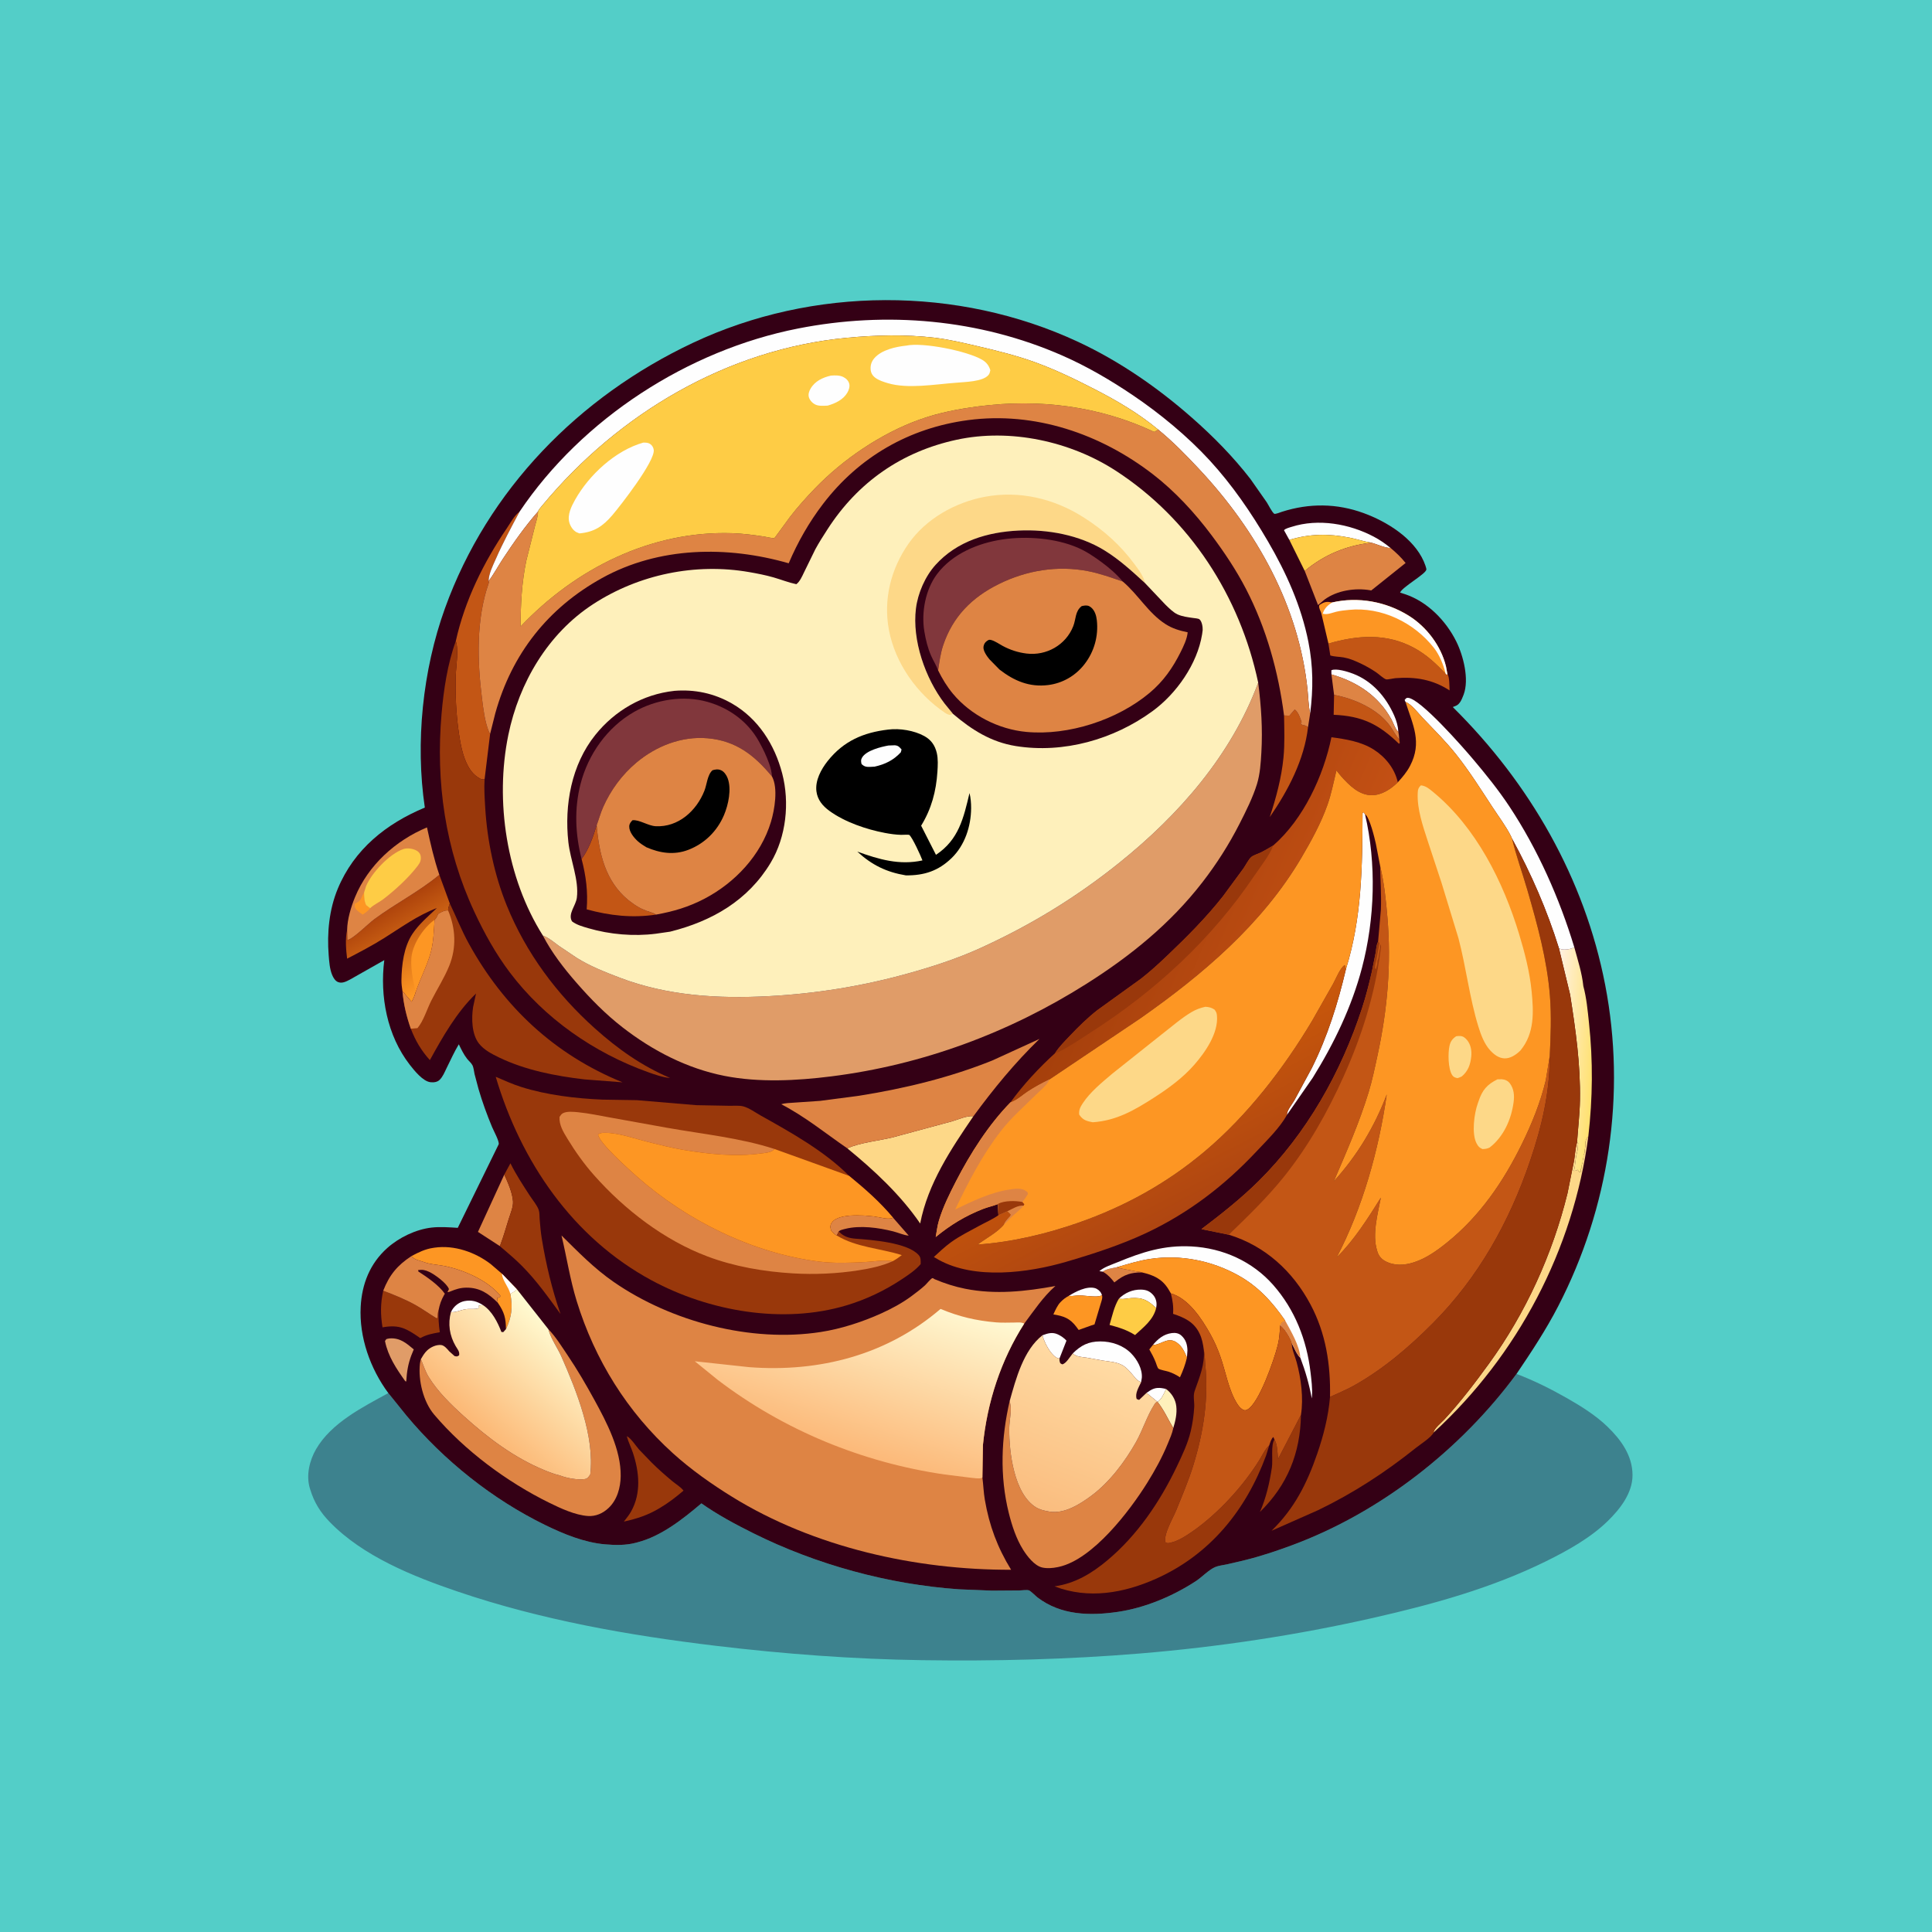 <svg version="1.1" xmlns="http://www.w3.org/2000/svg" style="display: block;" viewBox="0 0 2048 2048" width="1024" height="1024">
<defs>
	<linearGradient id="Gradient1" gradientUnits="userSpaceOnUse" x1="1689.92" y1="1123.9" x2="1643.47" y2="1120.47">
		<stop class="stop0" offset="0" stop-opacity="1" stop-color="rgb(255,225,111)"/>
		<stop class="stop1" offset="1" stop-opacity="1" stop-color="rgb(255,241,229)"/>
	</linearGradient>
	<linearGradient id="Gradient2" gradientUnits="userSpaceOnUse" x1="410.571" y1="960.672" x2="458.65" y2="1044.42">
		<stop class="stop0" offset="0" stop-opacity="1" stop-color="rgb(172,65,11)"/>
		<stop class="stop1" offset="1" stop-opacity="1" stop-color="rgb(255,152,35)"/>
	</linearGradient>
	<linearGradient id="Gradient3" gradientUnits="userSpaceOnUse" x1="1175.31" y1="937.813" x2="1392.02" y2="1030.77">
		<stop class="stop0" offset="0" stop-opacity="1" stop-color="rgb(164,63,11)"/>
		<stop class="stop1" offset="1" stop-opacity="1" stop-color="rgb(195,80,20)"/>
	</linearGradient>
	<linearGradient id="Gradient4" gradientUnits="userSpaceOnUse" x1="1191.67" y1="1142.46" x2="1262.69" y2="1280.03">
		<stop class="stop0" offset="0" stop-opacity="1" stop-color="rgb(203,89,10)"/>
		<stop class="stop1" offset="1" stop-opacity="1" stop-color="rgb(175,70,17)"/>
	</linearGradient>
	<linearGradient id="Gradient5" gradientUnits="userSpaceOnUse" x1="1102.96" y1="1597.83" x2="1164.05" y2="1438.58">
		<stop class="stop0" offset="0" stop-opacity="1" stop-color="rgb(250,189,127)"/>
		<stop class="stop1" offset="1" stop-opacity="1" stop-color="rgb(255,219,164)"/>
	</linearGradient>
	<linearGradient id="Gradient6" gradientUnits="userSpaceOnUse" x1="513.745" y1="1520.38" x2="604.217" y2="1415.23">
		<stop class="stop0" offset="0" stop-opacity="1" stop-color="rgb(252,184,117)"/>
		<stop class="stop1" offset="1" stop-opacity="1" stop-color="rgb(255,252,211)"/>
	</linearGradient>
	<linearGradient id="Gradient7" gradientUnits="userSpaceOnUse" x1="880.648" y1="1531.8" x2="934.372" y2="1356.22">
		<stop class="stop0" offset="0" stop-opacity="1" stop-color="rgb(252,185,121)"/>
		<stop class="stop1" offset="1" stop-opacity="1" stop-color="rgb(255,250,212)"/>
	</linearGradient>
</defs>
<path transform="translate(0,0)" fill="rgb(83,206,200)" d="M -0 -0 L 2048 0 L 2048 2048 L -0 2048 L -0 -0 z"/>
<path transform="translate(0,0)" fill="rgb(61,130,142)" d="M 1607.57 1456.41 C 1626.11 1463.43 1643.71 1472.23 1660.93 1482.02 C 1675.92 1490.55 1691.63 1500.36 1704.07 1512.42 C 1718.38 1526.3 1730.53 1542.99 1730.54 1563.74 C 1730.55 1582.7 1717.44 1599.49 1704.53 1612.14 C 1686.05 1630.25 1661.94 1643.6 1638.92 1654.97 C 1581.05 1683.55 1518.43 1700.77 1455.73 1714.99 C 1374.44 1733.42 1291.44 1745.89 1208.36 1752.77 C 1131.74 1759.12 1054.81 1760.96 977.942 1759.86 C 904.832 1758.82 831.109 1753.29 758.538 1744.59 C 666.07 1733.5 573.938 1717.23 485.525 1687.25 C 438.193 1671.19 384.85 1649.83 349.5 1613.33 C 339.662 1603.17 333.025 1592.67 328.892 1579 L 328.383 1577.38 C 324.361 1563.81 328.091 1548.19 335.034 1536.2 C 351.236 1508.24 384.38 1491.64 411.649 1476.73 L 430.741 1500.44 C 470.517 1548.19 522.129 1589.4 577.993 1616.63 C 597.678 1626.22 619.505 1635.2 641.529 1637.08 C 652.25 1637.99 663.139 1638.22 673.654 1635.5 L 675.5 1635.01 C 701.001 1628.47 723.795 1610.33 743.507 1593.62 C 760.767 1605.79 779.277 1615.68 798.148 1625.1 C 865.073 1658.51 941.87 1679.58 1016.55 1684.72 L 1051.65 1686.15 L 1080.87 1685.94 C 1083.41 1685.9 1088.44 1685.14 1090.56 1685.81 C 1092.68 1686.48 1097.71 1691.78 1099.95 1693.47 C 1124.78 1712.3 1155.26 1712.98 1184.94 1708.65 C 1213.81 1704.43 1243.23 1691.98 1267.56 1676.14 C 1274.11 1671.88 1281.31 1664.04 1288.16 1661.16 C 1291.85 1659.61 1296.64 1659.1 1300.57 1658.29 L 1319.89 1653.76 C 1336.72 1649.59 1353.28 1644.04 1369.53 1638.03 C 1463.08 1603.38 1548.46 1536.58 1607.57 1456.41 z"/>
<path transform="translate(0,0)" fill="rgb(52,0,21)" d="M 411.649 1476.73 C 392.532 1450.92 380.624 1417.52 382.346 1385.19 C 383.636 1360.97 392.194 1339.32 410.522 1322.95 C 422.945 1311.84 440.809 1303.19 457.5 1301.29 C 466.599 1300.25 476.128 1301.01 485.25 1301.56 L 528.639 1212.96 C 529.491 1209.99 523.114 1198.29 521.615 1194.68 C 516.169 1181.57 511.296 1168.22 507.316 1154.59 L 503.038 1138.5 C 502.385 1135.65 502.13 1131.64 500.742 1129.08 C 499.336 1126.48 496.926 1124.68 495.132 1122.37 C 491.466 1117.65 488.963 1112.34 486.358 1106.99 C 481.589 1114.93 477.697 1123.55 473.591 1131.86 C 471.472 1136.15 469.496 1141.3 466.036 1144.67 C 463.469 1147.17 459.726 1147.56 456.312 1147.18 C 448.318 1146.31 439.099 1134.75 434.356 1128.65 C 410.306 1097.72 402.515 1055.92 407.359 1017.79 L 371.817 1037.9 C 367.764 1040.04 363.175 1042.8 358.586 1041.13 C 355.317 1039.94 353.308 1036.42 352.052 1033.36 C 349.461 1027.06 348.953 1019.29 348.421 1012.57 C 346.547 988.859 348.903 964.092 358.096 942 C 375.499 900.178 409.414 873.132 450.339 856.067 C 440.112 787.2 448.034 710.445 471.64 644.945 C 517.078 518.867 613.847 420.299 734.36 363.498 C 861.642 303.506 1015.38 302.914 1142.96 362.439 C 1186.86 382.924 1227.49 411.078 1263.78 443.038 C 1286.36 462.932 1307 483.902 1325.47 507.694 L 1342.76 532.381 C 1344.76 535.453 1348 542.354 1350.63 544.548 C 1351.66 545.41 1357.59 542.929 1359.06 542.462 C 1387.96 533.261 1417.08 533.498 1445.6 543.932 C 1470.03 552.869 1498.36 570.341 1509.27 595.128 C 1509.98 596.731 1512.24 602.411 1511.99 603.831 C 1511.14 608.669 1486.28 622.377 1484.13 628.199 L 1489.28 629.823 C 1513.07 637.697 1532.76 657.908 1543.74 680.028 C 1551.18 695.009 1557.56 720.062 1551.55 736.228 L 1551.04 737.5 C 1549.5 741.451 1547.61 746.229 1543.49 748.115 L 1539.99 749.5 C 1621.48 830.076 1679.75 931.036 1701.59 1044.22 C 1723.87 1159.7 1705.72 1280.18 1651.79 1384.57 C 1638.8 1409.71 1623.41 1433.01 1607.57 1456.41 C 1548.46 1536.58 1463.08 1603.38 1369.53 1638.03 C 1353.28 1644.04 1336.72 1649.59 1319.89 1653.76 L 1300.57 1658.29 C 1296.64 1659.1 1291.85 1659.61 1288.16 1661.16 C 1281.31 1664.04 1274.11 1671.88 1267.56 1676.14 C 1243.23 1691.98 1213.81 1704.43 1184.94 1708.65 C 1155.26 1712.98 1124.78 1712.3 1099.95 1693.47 C 1097.71 1691.78 1092.68 1686.48 1090.56 1685.81 C 1088.44 1685.14 1083.41 1685.9 1080.87 1685.94 L 1051.65 1686.15 L 1016.55 1684.72 C 941.87 1679.58 865.073 1658.51 798.148 1625.1 C 779.277 1615.68 760.767 1605.79 743.507 1593.62 C 723.795 1610.33 701.001 1628.47 675.5 1635.01 L 673.654 1635.5 C 663.139 1638.22 652.25 1637.99 641.529 1637.08 C 619.505 1635.2 597.678 1626.22 577.993 1616.63 C 522.129 1589.4 470.517 1548.19 430.741 1500.44 L 411.649 1476.73 z"/>
<path transform="translate(0,0)" fill="rgb(254,254,254)" d="M 1215.33 1476.54 L 1218.88 1474.14 C 1224.83 1470.39 1229.45 1470.82 1236.1 1472.37 C 1234.35 1476.34 1230.89 1484.21 1226.92 1485.92 L 1215.33 1476.54 z"/>
<path transform="translate(0,0)" fill="rgb(254,254,254)" d="M 1132.91 1373.69 C 1140.06 1369.25 1151.78 1363.13 1160.5 1365.41 C 1163.28 1366.13 1166.19 1368.53 1167.43 1371.14 L 1168.17 1373.03 C 1161.94 1376.26 1148.13 1372.24 1140.37 1373.43 C 1137.7 1373.84 1135.61 1373.89 1132.91 1373.69 z"/>
<path transform="translate(0,0)" fill="rgb(254,254,254)" d="M 478.015 1390.89 L 479.289 1388.51 C 482.139 1383.85 487.064 1380.24 492.452 1379.19 C 499.836 1377.76 505.842 1379.49 511.986 1383.47 C 510.411 1383.58 509.039 1383.71 507.492 1384.05 L 507.959 1386.39 C 505.124 1388.33 497.927 1387.1 494 1387.8 L 492.828 1387.99 C 487.732 1388.87 483.253 1391.35 478.015 1390.89 z"/>
<path transform="translate(0,0)" fill="rgb(222,132,68)" d="M 1183.84 1343.34 C 1189.86 1345.4 1196.04 1345.9 1202.21 1347.3 C 1204.05 1347.71 1205.79 1347.88 1207.66 1348.1 C 1209.19 1348.28 1208.71 1348.24 1210.59 1348.81 C 1198.85 1348.78 1191.81 1351.11 1182.57 1358.4 L 1181.27 1359.44 C 1178.05 1355.23 1174.39 1351.24 1169.82 1348.51 L 1168.96 1348.01 C 1172.41 1345.13 1179.42 1344.31 1183.84 1343.34 z"/>
<path transform="translate(0,0)" fill="rgb(254,254,254)" d="M 1222.03 1425.78 C 1227.47 1419.27 1233.49 1414.21 1242.3 1413.09 C 1245.92 1412.64 1249.5 1413.21 1252.26 1415.72 C 1257.03 1420.04 1258.59 1425.2 1258.74 1431.5 L 1258.22 1439.07 C 1255.55 1432.85 1253.14 1427.1 1247.33 1423.1 C 1238.34 1416.88 1231.85 1424.75 1223.36 1425.67 L 1222.03 1425.78 z"/>
<path transform="translate(0,0)" fill="rgb(254,254,254)" d="M 1186.01 1376.73 C 1192.22 1370.52 1200.61 1366.83 1209.49 1367.03 C 1214.84 1367.14 1218.63 1368.54 1222.25 1372.57 C 1224.96 1375.57 1226.24 1379.67 1225.95 1383.7 L 1225.58 1386.6 C 1216.89 1378.35 1211.26 1375.22 1199 1376.02 C 1195.25 1376.27 1191.48 1377.26 1187.72 1376.92 L 1186.01 1376.73 z"/>
<path transform="translate(0,0)" fill="rgb(254,254,254)" d="M 1105.05 1415.44 C 1110.83 1413.33 1115.57 1411.82 1121.44 1414.55 C 1124.63 1416.04 1128.23 1418.49 1130.5 1421.15 L 1123.09 1440.05 C 1121.78 1439.82 1120.64 1439.64 1119.5 1438.88 C 1112.88 1434.52 1107.03 1423.09 1105.05 1415.44 z"/>
<path transform="translate(0,0)" fill="rgb(254,240,187)" d="M 1236.1 1472.37 C 1241.95 1476.83 1246.06 1483.18 1246.91 1490.63 C 1247.82 1498.59 1246 1506.26 1243.72 1513.84 C 1237.95 1504.19 1234.06 1494.92 1226.92 1485.92 C 1230.89 1484.21 1234.35 1476.34 1236.1 1472.37 z"/>
<path transform="translate(0,0)" fill="rgb(254,254,254)" d="M 1411.38 714.887 L 1411.31 710.5 C 1416.41 708.178 1428.73 712.028 1434.17 714.098 C 1454.65 721.886 1469.17 738.728 1477.91 758.5 C 1480.34 764.006 1481.97 769.679 1482.3 775.716 C 1479.53 773.917 1476.69 765.746 1474.91 762.506 C 1461.07 737.425 1438.35 722.665 1411.38 714.887 z"/>
<path transform="translate(0,0)" fill="rgb(224,156,104)" d="M 409.544 1419.5 C 410.721 1419.16 411.773 1418.88 413.001 1418.78 C 423.981 1417.96 430.755 1423.77 438.604 1430.43 C 434.643 1439.45 432.389 1446.95 431.283 1456.77 L 430.628 1464.5 L 429.5 1464.01 C 420.055 1450.67 411.341 1437.77 408.094 1421.5 L 409.544 1419.5 z"/>
<path transform="translate(0,0)" fill="rgb(222,132,68)" d="M 887.076 1309.72 C 884.637 1308.78 882.881 1306.36 881.072 1304.5 C 880.364 1301.88 879.694 1300.69 880.682 1297.99 C 885.23 1285.56 915.617 1288.15 926.438 1289.43 C 932.47 1290.15 941.261 1293.16 946.708 1290.85 L 963.288 1309.83 C 957.832 1309.34 952.169 1306.64 946.813 1305.3 C 931.182 1301.38 911.703 1298.68 895.978 1302.66 L 894.403 1303.05 C 892.184 1303.6 891.025 1303.87 889.156 1305.26 L 887.076 1309.72 z"/>
<path transform="translate(0,0)" fill="rgb(253,150,35)" d="M 1222.03 1425.78 L 1223.36 1425.67 C 1231.85 1424.75 1238.34 1416.88 1247.33 1423.1 C 1253.14 1427.1 1255.55 1432.85 1258.22 1439.07 C 1256.44 1446.58 1254.02 1453.01 1250.81 1459.99 C 1246.94 1457.45 1243.06 1455.44 1238.64 1454.01 C 1236.28 1453.25 1229.66 1452.15 1227.97 1450.8 C 1226.97 1449.99 1225.63 1445.44 1225.09 1444.08 C 1223.21 1439.28 1220.9 1434.93 1218.34 1430.46 L 1222.03 1425.78 z"/>
<path transform="translate(0,0)" fill="rgb(195,86,21)" d="M 1414.18 736.59 C 1435.64 740.601 1460.98 751.665 1473.89 770.126 C 1477 774.571 1479.64 779.86 1483.27 783.886 L 1483.85 787.5 L 1482.93 788.406 C 1461.54 767.643 1443.83 758.968 1413.74 757.709 L 1414.18 736.59 z"/>
<path transform="translate(0,0)" fill="rgb(222,132,68)" d="M 1411.38 714.887 C 1438.35 722.665 1461.07 737.425 1474.91 762.506 C 1476.69 765.746 1479.53 773.917 1482.3 775.716 C 1482.82 778.5 1483.16 781.058 1483.27 783.886 C 1479.64 779.86 1477 774.571 1473.89 770.126 C 1460.98 751.665 1435.64 740.601 1414.18 736.59 L 1411.38 714.887 z"/>
<path transform="translate(0,0)" fill="rgb(254,254,254)" d="M 1366.76 572.332 L 1361.13 562.142 C 1362.02 560.384 1367.17 559.112 1369.19 558.467 C 1397.53 549.414 1430.42 555.237 1456.24 568.877 C 1462.72 572.297 1468.31 576.178 1473.98 580.798 C 1468.84 581.241 1459.26 576.68 1453.81 575.331 C 1445.95 574.029 1438.4 571.493 1430.61 569.938 C 1408.74 565.577 1388.12 565.722 1366.76 572.332 z"/>
<path transform="translate(0,0)" fill="rgb(253,150,35)" d="M 1168.17 1373.03 C 1169.05 1375.8 1167.52 1379.47 1166.69 1382.27 L 1160.22 1403.92 C 1158.07 1404.43 1143.54 1409.85 1143.45 1409.81 C 1143.28 1409.73 1141.43 1407.05 1141.13 1406.67 C 1134.04 1397.32 1127.72 1395.16 1116.61 1393.32 C 1118.68 1388.94 1120.79 1383.86 1124.15 1380.34 C 1126.75 1377.62 1129.58 1375.44 1132.91 1373.69 C 1135.61 1373.89 1137.7 1373.84 1140.37 1373.43 C 1148.13 1372.24 1161.94 1376.26 1168.17 1373.03 z"/>
<path transform="translate(0,0)" fill="rgb(153,56,11)" d="M 1350.95 1525.99 C 1354.28 1531.3 1354.21 1540.38 1354.75 1546.6 L 1379.08 1499.81 C 1378.4 1540.5 1364.69 1574.29 1335.59 1602.74 C 1342.2 1587.64 1345.83 1571.68 1348.28 1555.4 C 1349.4 1548.01 1346.99 1531.48 1350.95 1525.99 z"/>
<path transform="translate(0,0)" fill="rgb(254,254,254)" d="M 1137.13 1434.73 C 1145.76 1426.13 1153.77 1422.01 1166.26 1421.96 C 1178.3 1421.91 1190.69 1426.03 1199.21 1434.79 C 1205.5 1441.26 1211.06 1451.19 1210.39 1460.52 L 1209.63 1465.21 C 1207.37 1464.17 1205.58 1463.23 1203.96 1461.3 C 1200.2 1456.83 1195.14 1450.26 1190.13 1447.33 C 1184.09 1443.79 1175.8 1443.26 1168.95 1442.24 L 1152.19 1439.22 C 1146.88 1438.41 1141.26 1438.49 1137.13 1434.73 z"/>
<path transform="translate(0,0)" fill="rgb(254,204,69)" d="M 1186.01 1376.73 L 1187.72 1376.92 C 1191.48 1377.26 1195.25 1376.27 1199 1376.02 C 1211.26 1375.22 1216.89 1378.35 1225.58 1386.6 C 1222.55 1399.14 1212.25 1406.85 1203.19 1415.21 C 1194.38 1409.64 1186.17 1407.17 1176.17 1404.48 C 1178.92 1395.19 1180.93 1385.07 1186.01 1376.73 z"/>
<path transform="translate(0,0)" fill="rgb(222,132,68)" d="M 534.575 1245.09 C 538.347 1253.57 543.185 1264.22 543.797 1273.54 C 544.175 1279.28 541.121 1286.36 539.377 1291.85 C 536.477 1300.98 533.868 1310.53 530.445 1319.46 L 529.817 1320.9 L 506.657 1305.86 L 534.575 1245.09 z"/>
<path transform="translate(0,0)" fill="rgb(254,204,69)" d="M 1366.76 572.332 C 1388.12 565.722 1408.74 565.577 1430.61 569.938 C 1438.4 571.493 1445.95 574.029 1453.81 575.331 C 1427.35 578.138 1403.39 588.183 1383.07 605.226 L 1366.76 572.332 z"/>
<path transform="translate(0,0)" fill="rgb(195,86,21)" d="M 1361.14 758.448 L 1366.86 758.627 L 1372.5 752.082 C 1376.33 755.021 1378.4 761.201 1379.81 765.689 L 1378.5 766.61 C 1379.89 767.956 1379.88 768.371 1381.81 768.673 C 1383.78 768.981 1384.92 769.728 1386.58 770.76 C 1382.66 805.195 1365.41 838.146 1345.96 866.186 C 1352.71 845.863 1358.47 824.397 1360.54 803.05 C 1361.98 788.245 1361.42 773.295 1361.14 758.448 z"/>
<path transform="translate(0,0)" fill="rgb(153,56,11)" d="M 464.926 1388.73 C 464.648 1396.81 464.991 1404.2 466.223 1412.19 C 459.324 1413.52 452.939 1414.49 446.671 1417.88 C 445.002 1418.79 445.333 1418.3 443.803 1417.26 C 430.363 1408.08 423.057 1404.22 406.905 1406.8 L 405.463 1407.04 C 403.296 1393.19 403.197 1382.02 406.231 1368.21 C 417.672 1372.55 429.032 1377.09 439.772 1383.01 C 447.69 1387.37 455.038 1392.77 462.78 1397.44 L 463.683 1397 C 463.931 1394.22 463.995 1391.38 464.926 1388.73 z"/>
<path transform="translate(0,0)" fill="rgb(153,56,11)" d="M 664.431 1522.5 C 668.33 1523.87 674.405 1533.11 677.298 1536.42 L 690.766 1550.37 C 697.755 1557.34 705.067 1563.75 712.646 1570.07 C 716.378 1573.19 721.66 1576.26 724.551 1580.13 C 716.316 1587.22 708.236 1593.37 698.856 1598.9 C 686.749 1606.14 674.988 1609.97 661.324 1612.94 C 664.042 1609.47 666.867 1606 669.026 1602.14 C 679.84 1582.82 677.658 1560.38 670.969 1540.2 C 668.996 1534.25 666.031 1528.53 664.431 1522.5 z"/>
<path transform="translate(0,0)" fill="rgb(253,216,136)" d="M 1671.72 1211.14 L 1672.98 1211.82 C 1672.29 1214.9 1672.85 1218.04 1671.9 1221 C 1670.75 1224.6 1670.08 1230.39 1669.64 1234.28 C 1669.42 1236.22 1669.26 1237.94 1668.73 1239.84 L 1668.31 1241.21 C 1670.26 1240.98 1669.63 1241.21 1671.25 1240.49 L 1672.28 1240 L 1674.4 1242.67 L 1675.76 1242 L 1675.51 1239.5 L 1676.76 1238 C 1676.43 1236 1676.7 1234.74 1677.41 1232.85 L 1677.76 1232 C 1677.3 1229.2 1679.06 1227.88 1678.51 1224.5 C 1679.36 1223.05 1679.77 1222.37 1679.77 1220.66 C 1679.77 1217.88 1680.93 1215.32 1680.66 1212.6 C 1680.4 1209.95 1681.1 1208.07 1682.66 1205.92 L 1683.71 1204.52 C 1667.96 1324.46 1608.83 1436.77 1519.73 1518.52 C 1519.5 1514.86 1528.19 1507.78 1531.14 1504.59 C 1548.23 1486.05 1563.52 1465.97 1578.31 1445.59 C 1617.32 1391.89 1645.77 1329.42 1661.6 1264.98 L 1668.61 1230.06 C 1669.57 1224.22 1669.87 1217.9 1671.39 1212.2 L 1671.72 1211.14 z"/>
<path transform="translate(0,0)" fill="rgb(253,150,35)" d="M 436.017 1331.58 C 443.509 1327.59 450.503 1324.09 459 1322.83 L 460.668 1322.57 C 481.635 1319.58 503.735 1327.33 520.283 1340.04 L 532.123 1350.23 L 547.99 1366.73 C 545.823 1368.93 543.666 1370.08 540.958 1371.46 C 543.667 1385.69 542.459 1395.87 536.303 1409.01 C 536.306 1397.17 534.498 1390.86 527.727 1381 C 527.402 1379.31 527.075 1377.73 526.985 1376.01 L 530 1375.05 L 530.4 1373.5 C 516.821 1357.12 491.941 1346.35 471.466 1342.07 C 464.519 1340.62 456.678 1340.53 450.062 1338.08 C 444.971 1336.19 439.839 1335.78 436.017 1331.58 z"/>
<path transform="translate(0,0)" fill="rgb(254,254,254)" d="M 532.123 1350.23 L 547.99 1366.73 C 545.823 1368.93 543.666 1370.08 540.958 1371.46 C 539.202 1364.14 532.386 1357.19 532.123 1350.23 z"/>
<path transform="translate(0,0)" fill="url(#Gradient1)" d="M 1668.82 1004.17 C 1672.43 1017.4 1677.05 1031.73 1678.4 1045.35 C 1681.78 1057.69 1683.03 1071.47 1684.38 1084.18 C 1688.75 1125.05 1688.32 1163.75 1683.71 1204.52 L 1682.66 1205.92 C 1681.1 1208.07 1680.4 1209.95 1680.66 1212.6 C 1680.93 1215.32 1679.77 1217.88 1679.77 1220.66 C 1679.77 1222.37 1679.36 1223.05 1678.51 1224.5 C 1679.06 1227.88 1677.3 1229.2 1677.76 1232 L 1677.41 1232.85 C 1676.7 1234.74 1676.43 1236 1676.76 1238 L 1675.51 1239.5 L 1675.76 1242 L 1674.4 1242.67 L 1672.28 1240 L 1671.25 1240.49 C 1669.63 1241.21 1670.26 1240.98 1668.31 1241.21 L 1668.73 1239.84 C 1669.26 1237.94 1669.42 1236.22 1669.64 1234.28 C 1670.08 1230.39 1670.75 1224.6 1671.9 1221 C 1672.85 1218.04 1672.29 1214.9 1672.98 1211.82 L 1671.72 1211.14 C 1672.73 1196.24 1674.54 1181.46 1674.81 1166.51 C 1675.51 1128.76 1670.24 1091.56 1664.38 1054.37 L 1652.54 1005.19 C 1653.16 1005.5 1654 1005.97 1654.71 1006.16 C 1658.75 1007.21 1665.26 1006.21 1668.82 1004.17 z"/>
<path transform="translate(0,0)" fill="rgb(222,132,68)" d="M 406.231 1368.21 C 412.771 1351.46 421.194 1341.33 436.017 1331.58 C 439.839 1335.78 444.971 1336.19 450.062 1338.08 C 456.678 1340.53 464.519 1340.62 471.466 1342.07 C 491.941 1346.35 516.821 1357.12 530.4 1373.5 L 530 1375.05 L 526.985 1376.01 C 527.075 1377.73 527.402 1379.31 527.727 1381 C 517.979 1371.38 508.757 1364.87 494.438 1364.97 C 488.063 1365.02 483.373 1366.54 477.501 1368.93 C 475.62 1369.69 476.424 1369.44 474.325 1369.76 L 475.905 1366.5 C 473.694 1360.3 460.875 1350.96 454.875 1348.19 C 450.674 1346.24 447.797 1345.7 443.232 1346.34 L 443.5 1347.85 C 452.526 1353.63 465.322 1362.43 471.536 1371.4 L 470.817 1372.63 C 467.784 1377.92 466.107 1382.73 464.926 1388.73 C 463.995 1391.38 463.931 1394.22 463.683 1397 L 462.78 1397.44 C 455.038 1392.77 447.69 1387.37 439.772 1383.01 C 429.032 1377.09 417.672 1372.55 406.231 1368.21 z"/>
<path transform="translate(0,0)" fill="rgb(254,254,254)" d="M 1168.96 1348.01 L 1165.37 1347.5 C 1170.22 1343.12 1178.8 1340.44 1184.83 1337.95 C 1211.03 1327.12 1234.08 1319.75 1262.94 1321.27 C 1296.21 1323.01 1327.54 1337.03 1349.64 1362.12 C 1372.7 1388.3 1385.27 1420.64 1389.26 1455.07 C 1390.19 1463.11 1391.31 1471.63 1390.77 1479.7 L 1390.53 1482.41 C 1387.73 1467.28 1383.88 1453.68 1378.42 1439.29 C 1374.69 1435.96 1371.74 1428.41 1369.33 1423.86 L 1369.17 1422.9 C 1367.61 1418.2 1361.34 1407.55 1357.09 1405.03 C 1358.53 1401.66 1359.26 1401.63 1362.33 1399.86 C 1348.53 1379.97 1333.87 1363.74 1312.43 1351.84 C 1284.28 1336.21 1251.37 1329.77 1219.45 1334.47 C 1207.23 1336.27 1195.68 1339.95 1183.84 1343.34 C 1179.42 1344.31 1172.41 1345.13 1168.96 1348.01 z"/>
<path transform="translate(0,0)" fill="rgb(222,132,68)" d="M 1357.09 1405.03 C 1358.53 1401.66 1359.26 1401.63 1362.33 1399.86 C 1368.4 1411.09 1377.61 1426.32 1378.42 1439.29 C 1374.69 1435.96 1371.74 1428.41 1369.33 1423.86 L 1369.17 1422.9 C 1367.61 1418.2 1361.34 1407.55 1357.09 1405.03 z"/>
<path transform="translate(0,0)" fill="rgb(254,254,254)" d="M 1426.78 1027.21 C 1443.7 972.877 1444.13 918.255 1444.36 862 L 1445.47 860.997 L 1446.96 863.09 C 1459.21 915.619 1457.46 973.829 1443.74 1026 C 1432.88 1067.34 1414.02 1106.39 1391.5 1142.56 L 1364.24 1181.82 C 1363.91 1177.34 1369.73 1170.47 1372.06 1166.4 L 1390.5 1132.3 C 1407.11 1099.16 1418.34 1063.2 1426.78 1027.21 z"/>
<path transform="translate(0,0)" fill="rgb(153,56,11)" d="M 534.575 1245.09 L 541.081 1233.16 C 547.036 1245.19 554.225 1256.04 561.498 1267.28 C 564.368 1271.72 569.312 1277.55 571.033 1282.5 C 572.051 1285.43 571.814 1289.04 572.049 1292.13 C 572.595 1299.32 573.227 1306.42 574.399 1313.53 C 578.803 1340.27 585.256 1367.29 594.185 1392.89 C 580.99 1374.9 568.864 1357.54 553.06 1341.7 C 547.058 1335.68 540.651 1330.1 534.17 1324.61 C 533.53 1324.06 529.816 1321.04 529.817 1320.9 L 530.445 1319.46 C 533.868 1310.53 536.477 1300.98 539.377 1291.85 C 541.121 1286.36 544.175 1279.28 543.797 1273.54 C 543.185 1264.22 538.347 1253.57 534.575 1245.09 z"/>
<path transform="translate(0,0)" fill="rgb(195,86,21)" d="M 1408.2 682.206 C 1439.31 673.175 1470.21 670.98 1499.52 687.082 C 1512.61 694.275 1522.16 703.512 1532.42 714.107 L 1533.69 715.25 L 1534.34 714.736 C 1536.66 717.186 1536.4 728.344 1536.6 731.87 C 1518.8 720.312 1500.46 717.267 1479.42 718.863 C 1477.48 719.011 1470.74 720.574 1469.25 720.112 C 1466.59 719.286 1461.66 714.645 1459.12 712.917 C 1453.43 709.055 1447.61 705.727 1441.38 702.844 C 1435.85 700.288 1430.25 697.925 1424.22 696.888 C 1419.65 696.102 1414.57 696.217 1410.18 694.819 L 1408.2 682.206 z"/>
<path transform="translate(0,0)" fill="rgb(222,132,68)" d="M 1383.07 605.226 C 1403.39 588.183 1427.35 578.138 1453.81 575.331 C 1459.26 576.68 1468.84 581.241 1473.98 580.798 C 1479.91 585.746 1485.19 590.73 1490 596.799 L 1453.56 625.91 L 1452.51 625.705 C 1436.65 622.929 1417.28 625.884 1404.15 635.5 L 1397.16 641.392 L 1383.07 605.226 z"/>
<path transform="translate(0,0)" fill="rgb(254,254,254)" d="M 1489.92 744.142 L 1488.96 741.998 C 1490.04 740.856 1490.49 739.694 1492.19 739.7 C 1505.09 739.751 1551.47 792.878 1561.71 805.023 C 1575.23 821.038 1588.47 837.46 1600.05 854.941 C 1629.97 900.126 1653.18 952.407 1668.82 1004.17 C 1665.26 1006.21 1658.75 1007.21 1654.71 1006.16 C 1654 1005.97 1653.16 1005.5 1652.54 1005.19 C 1639.87 964.52 1623.25 926.344 1602.83 888.995 L 1601.55 886.108 C 1596.24 875.636 1588.56 865.469 1582.11 855.615 C 1569.67 836.613 1557.39 817.089 1543.23 799.307 C 1532.4 785.703 1519.77 773.21 1507.79 760.61 C 1503.06 755.641 1496.26 746.44 1489.92 744.142 z"/>
<path transform="translate(0,0)" fill="rgb(253,150,35)" d="M 1412.02 638.636 C 1439.71 632.259 1469.28 637.654 1493.37 652.693 C 1512.25 664.475 1527.62 684.71 1532.83 706.5 L 1534.34 714.736 L 1533.69 715.25 L 1532.42 714.107 C 1522.16 703.512 1512.61 694.275 1499.52 687.082 C 1470.21 670.98 1439.31 673.175 1408.2 682.206 L 1400.52 649.604 C 1399.63 647.437 1398.15 644.78 1398.31 642.408 C 1398.4 641.152 1399.23 640.976 1400.22 640.352 C 1404.38 637.721 1407.28 637.621 1412.02 638.636 z"/>
<path transform="translate(0,0)" fill="rgb(254,254,254)" d="M 1412.02 638.636 C 1439.71 632.259 1469.28 637.654 1493.37 652.693 C 1512.25 664.475 1527.62 684.71 1532.83 706.5 L 1534.34 714.736 L 1533.69 715.25 L 1532.42 714.107 C 1530.14 704.737 1526.02 694.434 1520.02 686.772 C 1498.91 659.834 1464.32 643.045 1429.92 646.499 C 1425.47 646.946 1420.94 647.368 1416.58 648.433 C 1412.78 649.361 1407.71 651.472 1403.81 650.863 L 1402.18 650.555 C 1403.53 645.255 1407.54 641.508 1412.02 638.636 z"/>
<path transform="translate(0,0)" fill="url(#Gradient2)" d="M 465.703 927.299 L 476.809 957.706 C 475.96 960.181 475.062 962.462 475.004 965.113 C 470.71 965.077 468.16 966.731 464.5 968.821 L 464.09 969.747 C 463.147 971.84 462.5 973.544 460.66 975.025 C 459.965 986.553 459.652 998.544 456.608 1009.75 C 452.747 1023.96 445.389 1037.34 440.791 1051.38 C 439.597 1055.21 438.401 1058.59 436.327 1062.04 L 426.614 1050.73 C 426.067 1046.92 425.486 1043.05 425.539 1039.19 C 425.767 1022.67 427.982 1003.9 437.279 989.839 C 444.057 979.584 454.247 971.031 463.089 962.577 C 442.422 970.448 425.564 982.9 406.982 994.55 C 394.346 1002.47 381.188 1009.35 367.963 1016.22 C 366.792 1007.05 365.805 994.964 367.957 985.926 L 368.233 996.5 C 374.412 995.258 390.196 979.356 396.448 974.678 C 418.75 957.987 444.543 945.127 465.703 927.299 z"/>
<path transform="translate(0,0)" fill="rgb(253,150,35)" d="M 460.66 975.025 C 459.965 986.553 459.652 998.544 456.608 1009.75 C 452.747 1023.96 445.389 1037.34 440.791 1051.38 C 437.759 1040.48 434.625 1023.55 436.468 1012.45 C 438.711 998.935 449.433 983.009 460.66 975.025 z"/>
<path transform="translate(0,0)" fill="rgb(222,132,68)" d="M 367.957 985.926 C 368.12 974.647 372.051 961.405 376.346 950.996 C 390.268 917.252 419.104 891.097 452.613 877.068 C 456.395 894.399 459.958 910.423 465.703 927.299 C 444.543 945.127 418.75 957.987 396.448 974.678 C 390.196 979.356 374.412 995.258 368.233 996.5 L 367.957 985.926 z"/>
<path transform="translate(0,0)" fill="rgb(253,150,35)" d="M 385.937 946.097 C 386.042 951.016 385.965 954.952 388.142 959.5 L 392.338 962.756 C 390.26 965.692 387.37 967.487 384.483 969.545 C 382.172 967.887 378.848 965.789 377.154 963.5 C 375.581 961.374 375.902 960.487 376.132 958.005 C 378.998 956.609 381.794 955.173 383.005 952.005 C 383.885 949.703 384.548 948.217 385.937 946.097 z"/>
<path transform="translate(0,0)" fill="rgb(254,204,69)" d="M 385.937 946.097 L 387.993 939.5 C 393.96 925.196 412.64 905.306 427.5 900.075 C 431.82 898.554 438.058 899.579 441.968 901.889 C 443.775 902.956 445.475 904.955 445.861 907.015 C 446.696 911.461 445.426 914.348 442.766 917.839 C 433.157 930.453 418.836 943.587 406.209 953.236 C 401.825 956.587 396.255 958.94 392.338 962.756 L 388.142 959.5 C 385.965 954.952 386.042 951.016 385.937 946.097 z"/>
<path transform="translate(0,0)" fill="rgb(195,86,21)" d="M 550.773 542.377 C 541.925 558.977 533.097 575.33 525.529 592.594 C 522.283 600.001 518.197 607.757 517.911 615.968 C 518.402 617.909 518.469 616.982 517.905 618.609 C 504.656 656.881 505.956 700.633 510.912 740.315 C 512.277 751.247 513.961 765.598 518.345 775.745 C 518.828 776.863 518.973 777.017 519.557 777.903 L 513.675 826.138 C 511.732 826.221 510.52 826.242 508.766 825.284 C 502.891 822.074 499.119 817.605 495.973 811.737 C 490.44 801.415 488.041 788.342 486.385 776.831 C 483.458 756.484 482.54 736.558 483.142 716 C 483.454 705.358 486.47 689.19 483.179 679.555 C 492.708 636.51 512.583 596.286 537.251 560.014 C 541.026 554.464 545.297 546.258 550.773 542.377 z"/>
<path transform="translate(0,0)" fill="rgb(253,216,136)" d="M 898.101 1217.23 C 912.182 1211.17 930.366 1209.39 945.357 1205.89 L 1009.39 1188.58 C 1015.75 1186.72 1025.34 1182.38 1031.87 1183.25 C 1007.95 1218.27 983.616 1254.65 975.432 1296.97 C 954.71 1266.65 926.404 1240.36 898.101 1217.23 z"/>
<path transform="translate(0,0)" fill="rgb(153,56,11)" d="M 1276.06 1430.75 L 1276.27 1431.72 C 1277.26 1436.6 1277.14 1441.28 1277.63 1446.17 C 1281.28 1482.79 1275.81 1517.9 1265.06 1552.95 C 1260.08 1569.19 1253.35 1584.93 1246.98 1600.66 C 1243.42 1609.45 1233.53 1625.62 1235.29 1634.72 C 1237.58 1636.24 1238.17 1635.87 1240.81 1635.33 C 1248.78 1633.7 1257.94 1627.68 1264.5 1623.08 C 1291.22 1604.36 1317.68 1575.53 1334.84 1547.89 C 1338.17 1542.53 1340.81 1536.47 1345.44 1532.11 L 1342.08 1543 C 1320.77 1600.91 1282.56 1648.02 1225.53 1673.5 C 1191.26 1688.81 1153.66 1695.44 1117.84 1681.6 C 1139.69 1678.54 1157.28 1667.89 1174 1653.89 C 1205.61 1627.41 1229.59 1591.93 1247.26 1555.03 C 1253.11 1542.81 1259.13 1530.26 1262.26 1517 C 1264.19 1508.79 1265.41 1500.06 1265.92 1491.65 C 1266.25 1486.05 1264.52 1479.83 1266.38 1474.51 C 1271.52 1459.74 1277.3 1446.79 1276.06 1430.75 z"/>
<path transform="translate(0,0)" fill="rgb(222,132,68)" d="M 581.36 1409.08 C 589.061 1416.98 595.246 1427.12 601.438 1436.26 C 611.867 1451.65 621.194 1467.71 630.121 1484 C 643.208 1507.89 658.251 1536.63 657.966 1564.58 C 657.841 1576.83 654.259 1589.92 645.082 1598.56 C 639.078 1604.21 631.491 1607.6 623.185 1607.02 C 609.589 1606.07 594.333 1598.94 582.259 1593 C 537.531 1571.01 492.537 1537.69 460.177 1499.46 C 448.678 1485.88 443.194 1463.11 445.144 1445.5 C 445.331 1443.81 445.697 1442.38 446.157 1440.74 C 448.792 1447.08 450.876 1453.93 454.5 1459.77 C 464.326 1475.59 477.896 1488.75 491.618 1501.16 C 517.026 1524.13 545.216 1545.36 577.116 1558.45 C 582.429 1560.63 587.858 1562.73 593.465 1564.01 C 600.381 1566.8 612.598 1569.09 620 1567.86 C 622.992 1567.36 624.102 1565.28 625.699 1563 C 630.586 1522.78 611.103 1474.32 595.12 1438.06 C 591.138 1429.03 584.088 1419.31 581.578 1409.97 L 581.36 1409.08 z"/>
<path transform="translate(0,0)" fill="rgb(222,132,68)" d="M 898.101 1217.23 C 874.815 1201.21 853.434 1183.63 828.159 1170.55 C 832.2 1169.23 837.17 1169.21 841.424 1168.87 L 869.5 1166.95 L 910.877 1161.51 C 958.665 1153.91 1007.05 1142.24 1052 1124.11 L 1101.9 1101.29 C 1075.62 1126.82 1053.51 1153.81 1031.87 1183.25 C 1025.34 1182.38 1015.75 1186.72 1009.39 1188.58 L 945.357 1205.89 C 930.366 1209.39 912.182 1211.17 898.101 1217.23 z"/>
<path transform="translate(0,0)" fill="rgb(222,132,68)" d="M 1243.72 1513.84 C 1242.69 1519.3 1240.1 1525.01 1237.99 1530.13 C 1231.99 1544.76 1224.38 1558.6 1216.02 1572 C 1197.42 1601.81 1158.41 1653.02 1122.47 1660.94 L 1121 1661.24 C 1116 1662.31 1109.83 1662.79 1104.78 1661.62 C 1096.53 1659.7 1088.88 1649.7 1084.59 1642.88 C 1077.23 1631.16 1072.64 1617.04 1069.32 1603.68 C 1059.63 1564.61 1061.27 1524.15 1070.3 1485.14 L 1070.7 1486.77 C 1072.75 1495.48 1069.93 1505.28 1069.84 1514.25 C 1069.6 1539.16 1074.79 1583.55 1098.26 1597.88 C 1102.14 1600.25 1107.05 1601.43 1111.5 1602.19 L 1112.85 1602.43 C 1128.47 1604.91 1144.88 1594.46 1156.86 1585.56 C 1176.1 1571.25 1192.5 1549.46 1204.19 1528.68 C 1211.35 1515.96 1215.85 1500.9 1223.69 1488.76 C 1224.82 1487.02 1225.03 1486.63 1226.92 1485.92 C 1234.06 1494.92 1237.95 1504.19 1243.72 1513.84 z"/>
<path transform="translate(0,0)" fill="rgb(253,150,35)" d="M 1183.84 1343.34 C 1195.68 1339.95 1207.23 1336.27 1219.45 1334.47 C 1251.37 1329.77 1284.28 1336.21 1312.43 1351.84 C 1333.87 1363.74 1348.53 1379.97 1362.33 1399.86 C 1359.26 1401.63 1358.53 1401.66 1357.09 1405.03 C 1356.55 1411.8 1356.27 1418.75 1354.62 1425.35 L 1354.19 1427 C 1350.75 1440.73 1334.63 1487.88 1322.14 1494.26 C 1320.89 1494.9 1319.79 1495.19 1318.47 1494.69 C 1315.4 1493.53 1313.32 1490.92 1311.59 1488.25 C 1302.43 1474.05 1299.23 1453.64 1293.52 1437.66 C 1290.58 1429.45 1287.21 1421.7 1282.94 1414.09 C 1273.93 1397.99 1259.84 1376.33 1241.19 1371.07 L 1238.59 1366.62 C 1231.76 1355.54 1222.74 1351.66 1210.59 1348.81 C 1208.71 1348.24 1209.19 1348.28 1207.66 1348.1 C 1205.79 1347.88 1204.05 1347.71 1202.21 1347.3 C 1196.04 1345.9 1189.86 1345.4 1183.84 1343.34 z"/>
<path transform="translate(0,0)" fill="rgb(153,56,11)" d="M 476.809 957.706 C 483.606 971.896 489.317 986.346 496.937 1000.19 C 534.134 1067.78 588.187 1118.07 659.895 1147.31 L 619.476 1144.2 C 588.909 1140.63 557 1134.44 529.086 1120.99 C 521.463 1117.31 513.116 1113.01 507.785 1106.28 C 499.97 1096.41 499.675 1079.52 501.51 1067.5 L 504.596 1053.2 C 483.864 1073.27 469.54 1098.69 455.68 1123.75 C 446.475 1113.58 440.447 1103.25 435.473 1090.48 C 430.922 1077.42 427.761 1064.52 426.614 1050.73 L 436.327 1062.04 C 438.401 1058.59 439.597 1055.21 440.791 1051.38 C 445.389 1037.34 452.747 1023.96 456.608 1009.75 C 459.652 998.544 459.965 986.553 460.66 975.025 C 462.5 973.544 463.147 971.84 464.09 969.747 L 464.5 968.821 C 468.16 966.731 470.71 965.077 475.004 965.113 C 475.062 962.462 475.96 960.181 476.809 957.706 z"/>
<path transform="translate(0,0)" fill="rgb(222,132,68)" d="M 460.66 975.025 C 462.5 973.544 463.147 971.84 464.09 969.747 L 464.5 968.821 C 468.16 966.731 470.71 965.077 475.004 965.113 C 483.025 984.182 484.02 1004.49 476.244 1023.72 C 471.045 1036.58 463.38 1048.46 457.129 1060.82 C 452.727 1069.54 448.77 1082.68 442.5 1089.87 L 435.473 1090.48 C 430.922 1077.42 427.761 1064.52 426.614 1050.73 L 436.327 1062.04 C 438.401 1058.59 439.597 1055.21 440.791 1051.38 C 445.389 1037.34 452.747 1023.96 456.608 1009.75 C 459.652 998.544 459.965 986.553 460.66 975.025 z"/>
<path transform="translate(0,0)" fill="rgb(153,56,11)" d="M 513.675 826.138 C 513.055 836.024 513.759 846.287 514.35 856.18 C 516.429 890.987 524.039 927.515 537.197 959.901 C 557.645 1010.23 590.187 1053.94 630.5 1090.06 C 654.779 1111.8 680.221 1129.92 710.381 1142.7 C 702.815 1142.18 693.961 1139.03 686.808 1136.47 C 629.562 1115.92 577.208 1079.57 540.5 1030.93 C 525.481 1011.03 513.289 989.019 502.778 966.46 C 471.891 900.168 461.79 829.2 468.073 756.677 C 470.279 731.206 474.371 703.662 483.179 679.555 C 486.47 689.19 483.454 705.358 483.142 716 C 482.54 736.558 483.458 756.484 486.385 776.831 C 488.041 788.342 490.44 801.415 495.973 811.737 C 499.119 817.605 502.891 822.074 508.766 825.284 C 510.52 826.242 511.732 826.221 513.675 826.138 z"/>
<path transform="translate(0,0)" fill="rgb(195,86,21)" d="M 1241.19 1371.07 C 1259.84 1376.33 1273.93 1397.99 1282.94 1414.09 C 1287.21 1421.7 1290.58 1429.45 1293.52 1437.66 C 1299.23 1453.64 1302.43 1474.05 1311.59 1488.25 C 1313.32 1490.92 1315.4 1493.53 1318.47 1494.69 C 1319.79 1495.19 1320.89 1494.9 1322.14 1494.26 C 1334.63 1487.88 1350.75 1440.73 1354.19 1427 L 1354.62 1425.35 C 1356.27 1418.75 1356.55 1411.8 1357.09 1405.03 C 1361.34 1407.55 1367.61 1418.2 1369.17 1422.9 L 1369.33 1423.86 C 1369.35 1430.58 1372.67 1437.27 1374.43 1443.72 C 1379.17 1461.08 1381.9 1482.01 1379.08 1499.81 L 1354.75 1546.6 C 1354.21 1540.38 1354.28 1531.3 1350.95 1525.99 L 1349.82 1523.27 C 1347.43 1525.29 1346.51 1529.2 1345.44 1532.11 C 1340.81 1536.47 1338.17 1542.53 1334.84 1547.89 C 1317.68 1575.53 1291.22 1604.36 1264.5 1623.08 C 1257.94 1627.68 1248.78 1633.7 1240.81 1635.33 C 1238.17 1635.87 1237.58 1636.24 1235.29 1634.72 C 1233.53 1625.62 1243.42 1609.45 1246.98 1600.66 C 1253.35 1584.93 1260.08 1569.19 1265.06 1552.95 C 1275.81 1517.9 1281.28 1482.79 1277.63 1446.17 C 1277.14 1441.28 1277.26 1436.6 1276.27 1431.72 L 1276.06 1430.75 C 1275.28 1424.83 1274.21 1419.08 1271.61 1413.65 C 1265.74 1401.33 1255.66 1396.77 1243.5 1392.72 C 1244.08 1385.08 1243.04 1378.42 1241.19 1371.07 z"/>
<path transform="translate(0,0)" fill="rgb(254,254,254)" d="M 550.773 542.377 C 617.253 443.641 729.272 371.233 845.855 348.257 C 939.865 329.729 1038.07 338.247 1126.1 376.896 C 1152.21 388.36 1176.87 402.773 1200.5 418.694 C 1229.3 438.103 1258.94 462.556 1282.4 488.136 C 1306.24 514.131 1326.26 543.35 1344 573.74 C 1363.48 607.087 1379.41 642.446 1386.96 680.5 C 1392.07 706.303 1392.14 730.096 1388.86 756.092 C 1386.99 748.157 1386.91 739.788 1386.09 731.695 C 1377.11 642.496 1331.72 562.076 1271.36 497.495 C 1257.57 482.735 1243.41 468.165 1227.74 455.382 C 1207.05 438.226 1184.13 424.786 1160.28 412.533 C 1139.67 401.951 1118.65 391.742 1096.84 383.871 C 1077.58 376.92 1057.59 371.937 1037.67 367.293 C 1022.17 363.679 1006.84 359.942 991 358.046 C 960.399 354.384 928.212 355.185 897.575 358.093 C 770.942 370.111 655.615 438.416 575.12 535.5 C 573.94 536.924 570.676 540.576 570.31 542.23 C 556.477 557.996 544.273 575.366 532.771 592.878 C 527.8 600.446 523.399 608.817 517.911 615.968 C 518.197 607.757 522.283 600.001 525.529 592.594 C 533.097 575.33 541.925 558.977 550.773 542.377 z"/>
<path transform="translate(0,0)" fill="url(#Gradient3)" d="M 1349.7 896.235 C 1381.67 868.373 1402.94 822.559 1411.38 781.493 C 1426.81 783.583 1443.11 786.153 1456.44 794.722 C 1468.78 802.654 1478.52 814.889 1481.73 829.259 C 1474.52 836.43 1464.6 843.006 1454 842.94 C 1440.43 842.856 1430.24 832.352 1421.72 822.976 L 1416.66 816.769 C 1413.67 828.916 1411.39 841.279 1407.2 853.103 C 1400.26 872.706 1390.02 891.364 1379.5 909.241 C 1338.07 979.631 1274.46 1033.51 1208.34 1079.82 L 1112.59 1144.18 C 1104.74 1147.99 1096.82 1152.21 1089.53 1157.02 C 1083.97 1160.68 1078.51 1165.87 1072.3 1168.18 L 1071.05 1168.66 C 1084.56 1149.89 1101.3 1131.98 1118.38 1116.42 C 1122.72 1109.57 1128.74 1103.66 1134.3 1097.8 C 1143.35 1088.24 1152.98 1078.81 1163.37 1070.7 L 1209.26 1037.64 C 1218.98 1030.14 1228.22 1021.66 1237.1 1013.2 C 1258.03 993.285 1278.63 972.679 1296.5 949.934 L 1318.09 920.572 C 1320.38 917.307 1323.48 911.087 1326.3 908.558 C 1328.48 906.598 1333.2 905.247 1335.96 903.922 C 1340.68 901.654 1345.19 898.9 1349.7 896.235 z"/>
<path transform="translate(0,0)" fill="rgb(153,56,11)" d="M 1118.38 1116.42 C 1122.72 1109.57 1128.74 1103.66 1134.3 1097.8 C 1143.35 1088.24 1152.98 1078.81 1163.37 1070.7 L 1209.26 1037.64 C 1218.98 1030.14 1228.22 1021.66 1237.1 1013.2 C 1258.03 993.285 1278.63 972.679 1296.5 949.934 L 1318.09 920.572 C 1320.38 917.307 1323.48 911.087 1326.3 908.558 C 1328.48 906.598 1333.2 905.247 1335.96 903.922 C 1340.68 901.654 1345.19 898.9 1349.7 896.235 C 1345.51 907.132 1336.41 918.242 1329.85 928 C 1284.54 995.353 1225.13 1050.14 1157 1093.88 C 1145.77 1101.08 1133.94 1109.35 1122 1115.2 C 1120.83 1115.77 1119.64 1116.09 1118.38 1116.42 z"/>
<path transform="translate(0,0)" fill="url(#Gradient4)" d="M 1064.21 1297.92 C 1057.94 1306 1044.67 1313.03 1036.32 1319.26 C 1072.75 1316.69 1109.08 1308.07 1143.5 1296.01 C 1192.71 1278.77 1237.2 1254.12 1277.19 1220.43 C 1322.32 1182.41 1360.79 1132.55 1390.95 1082 L 1413.18 1042.86 C 1416.01 1037.77 1420.67 1025.81 1425.51 1023 L 1426.78 1027.21 C 1418.34 1063.2 1407.11 1099.16 1390.5 1132.3 L 1372.06 1166.4 C 1369.73 1170.47 1363.91 1177.34 1364.24 1181.82 C 1356.64 1195.61 1342.72 1209.05 1331.99 1220.5 C 1298.14 1256.61 1259.99 1285.89 1215.06 1307.04 C 1188.35 1319.62 1158.23 1329.38 1129.91 1337.64 C 1089.75 1349.35 1033.37 1356.64 995.078 1335.47 L 989.91 1332.46 C 995.757 1327.1 1001.62 1321.52 1008.05 1316.86 C 1017.26 1310.19 1027.75 1305.04 1037.71 1299.59 C 1044.45 1295.9 1052.12 1292.56 1058.39 1288.2 L 1067.96 1283.95 L 1071.51 1287.5 C 1070.91 1289.28 1070.62 1289.49 1069.36 1290.79 C 1067.22 1292.99 1065.51 1295.12 1064.21 1297.92 z"/>
<path transform="translate(0,0)" fill="url(#Gradient5)" d="M 1105.05 1415.44 C 1107.03 1423.09 1112.88 1434.52 1119.5 1438.88 C 1120.64 1439.64 1121.78 1439.82 1123.09 1440.05 C 1123.05 1441.51 1123.07 1442.51 1123.49 1443.92 C 1123.97 1445.55 1124.61 1445.46 1126 1446.26 C 1130.04 1445.57 1134.19 1438.2 1137.13 1434.73 C 1141.26 1438.49 1146.88 1438.41 1152.19 1439.22 L 1168.95 1442.24 C 1175.8 1443.26 1184.09 1443.79 1190.13 1447.33 C 1195.14 1450.26 1200.2 1456.83 1203.96 1461.3 C 1205.58 1463.23 1207.37 1464.17 1209.63 1465.21 C 1207.14 1470.57 1202.85 1477.15 1204.95 1483.03 L 1207.5 1483.97 L 1215.33 1476.54 L 1226.92 1485.92 C 1225.03 1486.63 1224.82 1487.02 1223.69 1488.76 C 1215.85 1500.9 1211.35 1515.96 1204.19 1528.68 C 1192.5 1549.46 1176.1 1571.25 1156.86 1585.56 C 1144.88 1594.46 1128.47 1604.91 1112.85 1602.43 L 1111.5 1602.19 C 1107.05 1601.43 1102.14 1600.25 1098.26 1597.88 C 1074.79 1583.55 1069.6 1539.16 1069.84 1514.25 C 1069.93 1505.28 1072.75 1495.48 1070.7 1486.77 L 1070.3 1485.14 C 1076.88 1461.72 1084.91 1431.1 1105.05 1415.44 z"/>
<path transform="translate(0,0)" fill="url(#Gradient6)" d="M 547.99 1366.73 L 581.36 1409.08 L 581.578 1409.97 C 584.088 1419.31 591.138 1429.03 595.12 1438.06 C 611.103 1474.32 630.586 1522.78 625.699 1563 C 624.102 1565.28 622.992 1567.36 620 1567.86 C 612.598 1569.09 600.381 1566.8 593.465 1564.01 C 587.858 1562.73 582.429 1560.63 577.116 1558.45 C 545.216 1545.36 517.026 1524.13 491.618 1501.16 C 477.896 1488.75 464.326 1475.59 454.5 1459.77 C 450.876 1453.93 448.792 1447.08 446.157 1440.74 L 446.848 1439.61 C 448.608 1436.63 450.209 1433.98 452.755 1431.56 C 456.466 1428.03 462.302 1425.31 467.531 1425.77 C 470.906 1426.07 474.093 1429.96 476.146 1432.39 L 481.863 1437.5 C 484.541 1438.06 484.368 1438.14 486.681 1436.69 C 487.397 1432.58 485.025 1430.39 482.966 1426.84 C 476.494 1415.67 474.647 1403.29 478.015 1390.89 C 483.253 1391.35 487.732 1388.87 492.828 1387.99 L 494 1387.8 C 497.927 1387.1 505.124 1388.33 507.959 1386.39 L 507.492 1384.05 C 509.039 1383.71 510.411 1383.58 511.986 1383.47 C 521.516 1389.7 527.513 1401.52 531.5 1411.92 L 533.5 1412.1 L 536.303 1409.01 C 542.459 1395.87 543.667 1385.69 540.958 1371.46 C 543.666 1370.08 545.823 1368.93 547.99 1366.73 z"/>
<path transform="translate(0,0)" fill="rgb(222,132,68)" d="M 570.31 542.23 C 570.456 546.921 568.183 553.303 567.039 557.911 L 557.872 594.487 C 553.103 617.403 551.846 640.702 551.872 664.038 C 610.164 602.672 690.047 562.432 776.009 565.205 C 787.542 565.577 798.52 567.041 809.887 568.751 C 811.648 569.015 819.531 570.863 820.799 570.366 C 821.348 570.15 823.103 567.493 823.528 566.932 L 837.338 548.095 C 845.467 537.511 854.512 527.44 863.774 517.838 C 893.655 486.856 933.525 459.751 974.065 445.026 C 994.765 437.507 1015.72 433.542 1037.5 430.714 C 1101.2 422.444 1165.18 430.35 1223.5 457.859 C 1225.03 457.108 1226.32 456.317 1227.74 455.382 C 1243.41 468.165 1257.57 482.735 1271.36 497.495 C 1331.72 562.076 1377.11 642.496 1386.09 731.695 C 1386.91 739.788 1386.99 748.157 1388.86 756.092 L 1386.58 770.76 C 1384.92 769.728 1383.78 768.981 1381.81 768.673 C 1379.88 768.371 1379.89 767.956 1378.5 766.61 L 1379.81 765.689 C 1378.4 761.201 1376.33 755.021 1372.5 752.082 L 1366.86 758.627 L 1361.14 758.448 C 1355.17 712.158 1342.48 666.328 1320.99 624.666 C 1310.6 604.527 1297.82 585.418 1284.25 567.289 C 1266.56 543.664 1245.57 520.825 1222.15 502.762 C 1166.5 459.837 1096.89 436.044 1026.43 445.316 C 964.05 453.526 910.668 484.186 872.463 534.168 C 857.636 553.564 845.624 574.65 836.057 597.106 C 770.9 578.359 698.427 579.347 637.992 612.871 C 580.9 644.541 542.68 692.906 525.063 756 L 519.557 777.903 C 518.973 777.017 518.828 776.863 518.345 775.745 C 513.961 765.598 512.277 751.247 510.912 740.315 C 505.956 700.633 504.656 656.881 517.905 618.609 C 518.469 616.982 518.402 617.909 517.911 615.968 C 523.399 608.817 527.8 600.446 532.771 592.878 C 544.273 575.366 556.477 557.996 570.31 542.23 z"/>
<path transform="translate(0,0)" fill="rgb(153,56,11)" d="M 1602.83 888.995 C 1623.25 926.344 1639.87 964.52 1652.54 1005.19 L 1664.38 1054.37 C 1670.24 1091.56 1675.51 1128.76 1674.81 1166.51 C 1674.54 1181.46 1672.73 1196.24 1671.72 1211.14 L 1671.39 1212.2 C 1669.87 1217.9 1669.57 1224.22 1668.61 1230.06 L 1661.6 1264.98 C 1645.77 1329.42 1617.32 1391.89 1578.31 1445.59 C 1563.52 1465.97 1548.23 1486.05 1531.14 1504.59 C 1528.19 1507.78 1519.5 1514.86 1519.73 1518.52 C 1517.56 1523.43 1505.21 1531.37 1500.81 1534.89 C 1468.43 1560.76 1434.49 1582.9 1397.11 1600.9 L 1347.85 1622.7 C 1372.13 1599.06 1385.36 1572.75 1396.29 1541.06 C 1403.05 1521.49 1408.15 1501.45 1409.87 1480.77 C 1418.36 1476.81 1426.76 1473.5 1435 1468.89 C 1466.41 1451.3 1493.62 1428.02 1518.92 1402.6 C 1567.25 1354.05 1600.02 1295.12 1621.95 1230.66 C 1634.19 1194.66 1642.82 1158.51 1642.75 1120.35 C 1643.77 1098.66 1644.71 1077.41 1642.99 1055.67 C 1639.96 1017.37 1629.72 980.2 1619.08 943.463 C 1613.85 925.393 1607.2 907.233 1602.83 888.995 z"/>
<path transform="translate(0,0)" fill="rgb(195,86,21)" d="M 1462.99 917.809 C 1467.29 936.053 1469.17 953.992 1470.74 972.64 C 1474.9 1022.08 1470.82 1069.64 1460.36 1118.11 C 1457.47 1131.48 1454.69 1145.08 1450.68 1158.16 C 1440.67 1190.8 1427.32 1220.93 1413.92 1252.21 C 1438.57 1225.1 1457.08 1194.33 1470.02 1160.18 C 1461.58 1218.82 1444.49 1280.31 1416.98 1332.84 C 1435.6 1314.43 1449.91 1291.6 1463.76 1269.54 C 1460.44 1286.69 1454.45 1308.54 1459.73 1325.5 L 1460.09 1326.74 C 1461.42 1331.16 1464.27 1334.58 1468.31 1336.79 C 1477.94 1342.05 1488.68 1341.38 1498.84 1338.1 C 1511.76 1333.94 1523.37 1325.64 1533.84 1317.2 C 1568.77 1289.05 1593.66 1252.6 1613.26 1212.67 C 1623.89 1191.01 1632.93 1168.69 1638.57 1145.2 L 1642.64 1120.4 L 1642.75 1120.35 C 1642.82 1158.51 1634.19 1194.66 1621.95 1230.66 C 1600.02 1295.12 1567.25 1354.05 1518.92 1402.6 C 1493.62 1428.02 1466.41 1451.3 1435 1468.89 C 1426.76 1473.5 1418.36 1476.81 1409.87 1480.77 C 1410.57 1446.46 1405.48 1413.38 1389.19 1382.8 C 1370.4 1347.53 1341.14 1320.69 1302.59 1308.84 L 1273.59 1302.9 C 1294.22 1287.35 1315.73 1270.3 1334.09 1252.12 C 1385.23 1201.48 1421.64 1136.76 1443.83 1068.73 C 1447.92 1056.2 1451.2 1043.3 1454.13 1030.44 L 1458.24 1010 C 1458.87 1006.21 1458.95 1001.7 1460.81 998.337 L 1463.79 964.5 C 1464.43 948.942 1463.27 933.37 1462.99 917.809 z"/>
<path transform="translate(0,0)" fill="rgb(153,56,11)" d="M 1302.59 1308.84 L 1273.59 1302.9 C 1294.22 1287.35 1315.73 1270.3 1334.09 1252.12 C 1385.23 1201.48 1421.64 1136.76 1443.83 1068.73 C 1447.92 1056.2 1451.2 1043.3 1454.13 1030.44 L 1458.24 1010 C 1458.87 1006.21 1458.95 1001.7 1460.81 998.337 L 1462.27 999.494 L 1459.08 1017.48 C 1458.3 1020.94 1457.24 1023.05 1457.68 1026.68 L 1458.76 1027 L 1459.1 1025.35 C 1459.34 1024.22 1459.8 1023.14 1460 1022 L 1460.11 1020 C 1460.36 1016.06 1459.9 1019.77 1461 1016.5 C 1461.52 1014.96 1461.56 1012.27 1462 1010.5 C 1462.47 1008.61 1462.35 1007.45 1463 1005.5 L 1463.25 1001 C 1464.61 1002.79 1463.61 1005.94 1463.33 1008.13 C 1457.39 1054.59 1443.44 1098.51 1424.26 1141.15 C 1407.28 1178.91 1386.78 1215.4 1360.74 1247.76 C 1342.95 1269.87 1322.92 1289.15 1302.59 1308.84 z"/>
<path transform="translate(0,0)" fill="rgb(153,56,11)" d="M 889.156 1305.26 L 890.185 1306.47 C 894.791 1310.92 900.433 1312.58 906.606 1313.04 C 923.85 1314.33 962.158 1317.07 973.917 1330.5 C 976.335 1333.26 975.991 1336.56 975.936 1340 C 970.548 1346.37 963.119 1351.32 956.214 1355.9 C 937.899 1368.06 918.271 1377.45 897.209 1383.76 C 829.991 1403.88 751.736 1390.13 690.747 1357.22 C 607.041 1312.05 552.177 1231.38 525.48 1141.43 C 534.47 1145.3 543.302 1149.32 552.656 1152.27 C 579.738 1160.82 610.304 1164.45 638.579 1165.64 L 675.02 1166.22 L 738.141 1171.53 L 773.404 1172.18 C 777.948 1172.25 783.618 1171.67 787.941 1172.81 C 794.082 1174.42 801.025 1179.5 806.614 1182.63 C 838.784 1200.62 873.959 1220.26 900.183 1246.52 C 916.863 1260.24 932.87 1274.17 946.708 1290.85 C 941.261 1293.16 932.47 1290.15 926.438 1289.43 C 915.617 1288.15 885.23 1285.56 880.682 1297.99 C 879.694 1300.69 880.364 1301.88 881.072 1304.5 C 882.881 1306.36 884.637 1308.78 887.076 1309.72 L 889.156 1305.26 z"/>
<path transform="translate(0,0)" fill="rgb(222,132,68)" d="M 946.315 1336.89 C 935.057 1342.04 922.618 1344.6 910.426 1346.53 C 887.603 1350.14 863.568 1351.22 840.494 1349.83 C 809.765 1347.97 778.884 1342.75 750 1331.9 C 704.072 1314.65 662.196 1282.39 629.824 1245.9 C 619.122 1233.84 609.975 1220.93 601.576 1207.19 C 597.221 1200.06 592.609 1192.62 593.113 1184 C 594.063 1182.56 594.906 1181.14 596.436 1180.22 C 600.609 1177.72 608.312 1178.56 613 1179.03 C 624.365 1180.17 635.87 1182.66 647.122 1184.68 L 706.848 1195.44 C 744.478 1202.13 784.709 1206.17 821.121 1218.02 L 819.686 1219.24 C 816.333 1221.9 810.559 1222.18 806.42 1222.74 C 779.265 1226.38 751.207 1223.44 724.335 1218.9 C 711.902 1216.8 699.38 1213.62 687.14 1210.58 C 673.262 1207.13 656.214 1200.97 641.926 1200.83 C 638.965 1200.8 636.607 1200.8 634.011 1202.5 C 634.533 1211.18 667.448 1240.32 675 1247.03 C 727.832 1293.9 798.207 1328.6 868.454 1337.34 C 884.364 1339.32 901.494 1338.67 917.5 1337.79 C 927.181 1337.25 936.628 1335.32 946.315 1336.89 z"/>
<path transform="translate(0,0)" fill="rgb(253,150,35)" d="M 946.315 1336.89 C 936.628 1335.32 927.181 1337.25 917.5 1337.79 C 901.494 1338.67 884.364 1339.32 868.454 1337.34 C 798.207 1328.6 727.832 1293.9 675 1247.03 C 667.448 1240.32 634.533 1211.18 634.011 1202.5 C 636.607 1200.8 638.965 1200.8 641.926 1200.83 C 656.214 1200.97 673.262 1207.13 687.14 1210.58 C 699.38 1213.62 711.902 1216.8 724.335 1218.9 C 751.207 1223.44 779.265 1226.38 806.42 1222.74 C 810.559 1222.18 816.333 1221.9 819.686 1219.24 L 821.121 1218.02 L 900.183 1246.52 C 916.863 1260.24 932.87 1274.17 946.708 1290.85 C 941.261 1293.16 932.47 1290.15 926.438 1289.43 C 915.617 1288.15 885.23 1285.56 880.682 1297.99 C 879.694 1300.69 880.364 1301.88 881.072 1304.5 C 882.881 1306.36 884.637 1308.78 887.076 1309.72 C 907.601 1322.29 933.347 1323.28 955.979 1330.46 C 952.825 1332.88 949.825 1335.03 946.315 1336.89 z"/>
<path transform="translate(0,0)" fill="rgb(224,156,104)" d="M 1333.74 723.659 C 1336.94 748.955 1338.54 772.208 1337.1 797.67 C 1336.48 808.613 1335.72 820.471 1332.5 830.983 C 1328.13 845.215 1320.82 859.779 1314.08 873.014 C 1302.82 895.121 1289.68 915.78 1274.49 935.385 C 1240.48 979.297 1198.46 1013.32 1151.69 1042.89 C 1069.47 1094.87 977.79 1128.86 881.094 1141.02 C 844.444 1145.63 804.556 1147.69 768.083 1140.51 C 728.302 1132.67 691.789 1113.76 659.922 1089.02 C 641.7 1074.87 626.106 1058.93 610.974 1041.6 C 597.804 1026.52 584.661 1009.54 575.469 991.719 C 581.818 994.109 586.992 998.631 592.41 1002.62 L 611.43 1015.4 C 625.345 1024.15 641.716 1030.57 657.038 1036.42 C 707.435 1055.64 761.337 1058.8 814.633 1055.98 C 864.782 1053.33 913.596 1045.47 962 1032.04 C 988.099 1024.8 1014.31 1016.32 1039 1005.1 C 1092.24 980.927 1140.84 951.228 1186.42 914.639 C 1249.74 863.801 1305.15 800.663 1333.74 723.659 z"/>
<path transform="translate(0,0)" fill="rgb(254,204,69)" d="M 570.31 542.23 C 570.676 540.576 573.94 536.924 575.12 535.5 C 655.615 438.416 770.942 370.111 897.575 358.093 C 928.212 355.185 960.399 354.384 991 358.046 C 1006.84 359.942 1022.17 363.679 1037.67 367.293 C 1057.59 371.937 1077.58 376.92 1096.84 383.871 C 1118.65 391.742 1139.67 401.951 1160.28 412.533 C 1184.13 424.786 1207.05 438.226 1227.74 455.382 C 1226.32 456.317 1225.03 457.108 1223.5 457.859 C 1165.18 430.35 1101.2 422.444 1037.5 430.714 C 1015.72 433.542 994.765 437.507 974.065 445.026 C 933.525 459.751 893.655 486.856 863.774 517.838 C 854.512 527.44 845.467 537.511 837.338 548.095 L 823.528 566.932 C 823.103 567.493 821.348 570.15 820.799 570.366 C 819.531 570.863 811.648 569.015 809.887 568.751 C 798.52 567.041 787.542 565.577 776.009 565.205 C 690.047 562.432 610.164 602.672 551.872 664.038 C 551.846 640.702 553.103 617.403 557.872 594.487 L 567.039 557.911 C 568.183 553.303 570.456 546.921 570.31 542.23 z"/>
<path transform="translate(0,0)" fill="rgb(254,254,254)" d="M 880.802 398.16 C 885.141 397.85 890.071 397.666 894.067 399.705 C 897.024 401.214 899.523 403.696 900.293 407 C 900.994 410.007 899.738 413.648 898.222 416.236 C 893.789 423.803 885.452 427.636 877.373 429.968 C 873.329 430.118 868.257 430.663 864.5 428.933 C 861.367 427.491 858.428 424.425 857.442 421.042 C 856.545 417.967 857.646 414.732 859.191 412.055 C 863.867 403.951 872.102 400.166 880.802 398.16 z"/>
<path transform="translate(0,0)" fill="rgb(254,254,254)" d="M 681.974 469.157 C 684.965 469.286 686.758 469.018 689.358 470.791 C 691.43 472.203 692.705 474.513 692.988 476.951 C 694.385 489.016 657.708 536.014 649.144 546.054 C 639.036 557.905 629.889 564.009 614.187 565.431 L 611 564.123 C 607.213 561.967 604.492 557.659 603.418 553.518 C 601.36 545.573 605.692 536.824 609.503 530 C 624.3 503.507 652.401 477.481 681.974 469.157 z"/>
<path transform="translate(0,0)" fill="rgb(254,254,254)" d="M 960.639 366.374 C 978.197 362.608 1025.09 372.02 1041.06 381.33 C 1045.57 383.963 1048.38 387.533 1049.8 392.5 C 1049.4 394.189 1049.08 395.961 1047.97 397.356 C 1042.03 404.809 1022.25 404.846 1013.24 405.744 C 991.166 407.366 962.261 412.523 941 406.132 C 936.593 404.807 931.533 403.213 927.828 400.415 C 924.862 398.175 923.209 395.391 922.912 391.624 C 922.558 387.116 923.832 383.209 926.766 379.78 C 934.411 370.844 949.455 367.574 960.639 366.374 z"/>
<path transform="translate(0,0)" fill="rgb(222,132,68)" d="M 1041.39 1566.26 C 1042.41 1574.08 1042.62 1581.94 1043.95 1589.72 C 1048.66 1617.22 1057.26 1640.27 1071.81 1664.02 C 970.853 1664.32 862.824 1640.26 776.249 1586.79 C 754.346 1573.26 732.381 1557.76 713.307 1540.5 C 664.915 1496.7 630.507 1441.45 611.328 1379.22 C 604.271 1356.32 600.756 1332.87 595.22 1309.66 C 613.037 1327.27 629.8 1344.55 650.53 1358.9 C 711.552 1401.13 796.134 1423.42 870 1411.98 C 891.743 1408.61 914.337 1401.25 934.299 1392.2 C 945.418 1387.15 956.326 1381.27 966.158 1374 C 971.05 1370.39 975.983 1366.63 980.5 1362.55 C 982.202 1361.01 986.461 1355.64 988.234 1354.9 C 989.041 1354.57 989.831 1355.61 990.635 1355.95 C 1001.16 1360.43 1012 1363.92 1023.22 1366.15 C 1055.08 1372.49 1087.12 1369.01 1118.77 1363.22 C 1105.66 1374.75 1096.17 1389.23 1085.75 1403.06 C 1061.02 1441.64 1046.43 1486.46 1041.94 1531.95 L 1041.39 1566.26 z"/>
<path transform="translate(0,0)" fill="url(#Gradient7)" d="M 760.678 1462.61 L 736.541 1443 L 793.923 1449.23 C 868.227 1454.94 939.902 1436.51 997.022 1387.52 C 1016.68 1395.71 1034.7 1399.98 1055.97 1401.77 C 1062.4 1402.31 1068.98 1401.98 1075.43 1401.95 C 1078.92 1401.94 1082.58 1401.37 1085.75 1403.06 C 1061.02 1441.64 1046.43 1486.46 1041.94 1531.95 L 1041.39 1566.26 L 1039.9 1566.9 C 1037.14 1567.61 1032.21 1566.77 1029.27 1566.49 L 1001.34 1563.02 C 914.217 1550.38 830.653 1516.02 760.678 1462.61 z"/>
<path transform="translate(0,0)" fill="rgb(253,150,35)" d="M 1489.92 744.142 C 1496.26 746.44 1503.06 755.641 1507.79 760.61 C 1519.77 773.21 1532.4 785.703 1543.23 799.307 C 1557.39 817.089 1569.67 836.613 1582.11 855.615 C 1588.56 865.469 1596.24 875.636 1601.55 886.108 L 1602.83 888.995 C 1607.2 907.233 1613.85 925.393 1619.08 943.463 C 1629.72 980.2 1639.96 1017.37 1642.99 1055.67 C 1644.71 1077.41 1643.77 1098.66 1642.75 1120.35 L 1642.64 1120.4 L 1638.57 1145.2 C 1632.93 1168.69 1623.89 1191.01 1613.26 1212.67 C 1593.66 1252.6 1568.77 1289.05 1533.84 1317.2 C 1523.37 1325.64 1511.76 1333.94 1498.84 1338.1 C 1488.68 1341.38 1477.94 1342.05 1468.31 1336.79 C 1464.27 1334.58 1461.42 1331.16 1460.09 1326.74 L 1459.73 1325.5 C 1454.45 1308.54 1460.44 1286.69 1463.76 1269.54 C 1449.91 1291.6 1435.6 1314.43 1416.98 1332.84 C 1444.49 1280.31 1461.58 1218.82 1470.02 1160.18 C 1457.08 1194.33 1438.57 1225.1 1413.92 1252.21 C 1427.32 1220.93 1440.67 1190.8 1450.68 1158.16 C 1454.69 1145.08 1457.47 1131.48 1460.36 1118.11 C 1470.82 1069.64 1474.9 1022.08 1470.74 972.64 C 1469.17 953.992 1467.29 936.053 1462.99 917.809 L 1458.46 894.375 C 1457.15 888.44 1451.88 866.237 1446.96 863.09 L 1445.47 860.997 L 1444.36 862 C 1444.13 918.255 1443.7 972.877 1426.78 1027.21 L 1425.51 1023 C 1420.67 1025.81 1416.01 1037.77 1413.18 1042.86 L 1390.95 1082 C 1360.79 1132.55 1322.32 1182.41 1277.19 1220.43 C 1237.2 1254.12 1192.71 1278.77 1143.5 1296.01 C 1109.08 1308.07 1072.75 1316.69 1036.32 1319.26 C 1044.67 1313.03 1057.94 1306 1064.21 1297.92 C 1065.51 1295.12 1067.22 1292.99 1069.36 1290.79 C 1070.62 1289.49 1070.91 1289.28 1071.51 1287.5 L 1067.96 1283.95 L 1058.39 1288.2 L 1057.91 1276.34 C 1052.81 1278.4 1047.22 1279.51 1042.03 1281.54 C 1023.08 1288.97 1007.59 1298.45 991.886 1311.29 C 992.987 1305.42 993.598 1299.51 995.325 1293.77 C 999.628 1279.47 1006.56 1265.46 1013.38 1252.23 C 1028.56 1222.8 1047.82 1192.43 1071.05 1168.66 L 1072.3 1168.18 C 1078.51 1165.87 1083.97 1160.68 1089.53 1157.02 C 1096.82 1152.21 1104.74 1147.99 1112.59 1144.18 L 1208.34 1079.82 C 1274.46 1033.51 1338.07 979.631 1379.5 909.241 C 1390.02 891.364 1400.26 872.706 1407.2 853.103 C 1411.39 841.279 1413.67 828.916 1416.66 816.769 L 1421.72 822.976 C 1430.24 832.352 1440.43 842.856 1454 842.94 C 1464.6 843.006 1474.52 836.43 1481.73 829.259 C 1486.67 823.855 1491.25 818.461 1494.67 811.943 C 1507.86 786.81 1497.59 768.252 1489.92 744.142 z"/>
<path transform="translate(0,0)" fill="rgb(222,132,68)" d="M 1067.96 1283.95 C 1073.16 1281.48 1079.19 1277.45 1085.06 1278.04 C 1081.76 1282.03 1077.99 1284.8 1074.26 1288.25 C 1070.86 1291.4 1067.87 1295.1 1064.21 1297.92 C 1065.51 1295.12 1067.22 1292.99 1069.36 1290.79 C 1070.62 1289.49 1070.91 1289.28 1071.51 1287.5 L 1067.96 1283.95 z"/>
<path transform="translate(0,0)" fill="rgb(253,216,136)" d="M 1543.55 1098.5 C 1544.97 1098.24 1546.37 1098.14 1547.82 1098.2 C 1551.1 1098.33 1553.4 1100.34 1555.36 1102.77 C 1559.17 1107.51 1560.2 1113.98 1559.59 1119.9 C 1558.71 1128.45 1556.27 1135.47 1549.5 1141.1 C 1548.12 1141.89 1546.48 1142.35 1545 1142.89 C 1542.53 1142.3 1540.84 1141.92 1539.36 1139.65 C 1534.97 1132.84 1534.85 1116.39 1536.5 1108.8 C 1537.55 1103.98 1539.51 1101.24 1543.55 1098.5 z"/>
<path transform="translate(0,0)" fill="rgb(253,216,136)" d="M 1587.41 1144.11 L 1592 1144.05 C 1595.4 1144.28 1598.53 1145.71 1600.57 1148.47 C 1604.88 1154.31 1605.41 1161.28 1604.49 1168.27 C 1602.09 1186.56 1593.9 1205.03 1579.08 1216.43 C 1576.3 1217.78 1574.51 1217.93 1571.5 1218.08 C 1568.1 1216.51 1567 1215.37 1565.22 1212 C 1559.78 1201.7 1562.72 1180.17 1566.5 1169.74 L 1567.41 1167.15 C 1571.34 1155.34 1576.43 1149.59 1587.41 1144.11 z"/>
<path transform="translate(0,0)" fill="rgb(222,132,68)" d="M 1071.05 1168.66 L 1072.3 1168.18 C 1078.51 1165.87 1083.97 1160.68 1089.53 1157.02 C 1096.82 1152.21 1104.74 1147.99 1112.59 1144.18 L 1111.72 1145.89 C 1108.95 1151.06 1102.46 1156.14 1098.2 1160.39 C 1085.64 1172.91 1071.73 1184.98 1060.91 1199 C 1040.94 1224.86 1026.61 1252.77 1012.54 1282.11 C 1030.59 1273.42 1050.5 1263.71 1070.5 1260.9 L 1072.3 1260.63 C 1077.45 1259.89 1083.49 1259.34 1087.85 1262.73 C 1089.74 1264.19 1089.12 1263.34 1089.66 1265.8 C 1087.89 1268.8 1085.92 1271.44 1083.76 1274.16 L 1085.81 1276.55 L 1085.06 1278.04 C 1079.19 1277.45 1073.16 1281.48 1067.96 1283.95 L 1058.39 1288.2 L 1057.91 1276.34 C 1052.81 1278.4 1047.22 1279.51 1042.03 1281.54 C 1023.08 1288.97 1007.59 1298.45 991.886 1311.29 C 992.987 1305.42 993.598 1299.51 995.325 1293.77 C 999.628 1279.47 1006.56 1265.46 1013.38 1252.23 C 1028.56 1222.8 1047.82 1192.43 1071.05 1168.66 z"/>
<path transform="translate(0,0)" fill="rgb(153,56,11)" d="M 1057.91 1276.34 L 1058.38 1275.96 C 1064.79 1272.55 1076.85 1272.74 1083.76 1274.16 L 1085.81 1276.55 L 1085.06 1278.04 C 1079.19 1277.45 1073.16 1281.48 1067.96 1283.95 L 1058.39 1288.2 L 1057.91 1276.34 z"/>
<path transform="translate(0,0)" fill="rgb(253,216,136)" d="M 1277.77 1067.22 C 1281.83 1067.55 1284.07 1068 1287.5 1070.25 C 1289.11 1072.45 1289.77 1073.7 1290.02 1076.47 C 1291.76 1095.18 1277.53 1115.57 1265.78 1128.94 C 1253.74 1142.65 1238.63 1153.68 1223.35 1163.5 C 1202.64 1176.82 1183.45 1187.97 1158.41 1189.64 L 1156.96 1189.35 L 1155.91 1189.14 C 1150.38 1188.02 1147.12 1186.26 1143.99 1181.5 C 1143.51 1176.67 1145.12 1173.59 1147.7 1169.62 C 1155.49 1157.65 1168.4 1147.16 1179.21 1138.03 L 1231.81 1096.19 C 1241.8 1088.52 1252.13 1079.36 1262.95 1072.94 C 1267.73 1070.1 1272.36 1068.42 1277.77 1067.22 z"/>
<path transform="translate(0,0)" fill="rgb(253,216,136)" d="M 1506.24 832.5 C 1511.49 833.077 1515.13 836.222 1519.1 839.485 C 1564.71 876.961 1593.54 934.747 1610.35 990.262 C 1616.29 1009.87 1621.53 1030.18 1623.56 1050.6 C 1625.75 1072.77 1626.79 1095.15 1611.9 1113.34 L 1611.23 1114.04 C 1606.91 1118.17 1601.07 1122.11 1594.85 1121.92 C 1588.69 1121.73 1583.61 1117.74 1579.63 1113.4 C 1573.39 1106.6 1569.74 1096.7 1567.07 1088 C 1557.73 1057.58 1554.14 1025.33 1546.01 994.5 L 1528.07 935.786 L 1513.27 890.908 C 1508.17 875.235 1502.16 857.71 1502.83 841.015 C 1502.99 837.19 1503.35 835.261 1506.24 832.5 z"/>
<path transform="translate(0,0)" fill="rgb(254,240,187)" d="M 575.469 991.719 C 536.943 930.772 524.449 849.192 538.853 779.062 C 550.216 723.739 580.741 671.673 628.677 640.472 C 677.143 608.925 737.084 596.487 794.277 606.467 C 802.887 607.97 811.598 609.656 820 612.069 C 828.116 614.399 835.841 617.537 844.148 619.274 C 847.883 616.52 850.255 611.002 852.221 606.887 L 864.264 582.289 C 868.162 575.073 872.659 568.106 877.093 561.213 C 909.333 511.097 955.89 478.723 1014.04 466.157 C 1070.84 453.883 1134.64 467.704 1183 499.141 C 1261.6 550.244 1314.44 632.329 1333.74 723.659 C 1305.15 800.663 1249.74 863.801 1186.42 914.639 C 1140.84 951.228 1092.24 980.927 1039 1005.1 C 1014.31 1016.32 988.099 1024.8 962 1032.04 C 913.596 1045.47 864.782 1053.33 814.633 1055.98 C 761.337 1058.8 707.435 1055.64 657.038 1036.42 C 641.716 1030.57 625.345 1024.15 611.43 1015.4 L 592.41 1002.62 C 586.992 998.631 581.818 994.109 575.469 991.719 z"/>
<path transform="translate(0,0)" fill="rgb(253,216,136)" d="M 1010.27 756.771 L 1007 757.881 C 1004.89 757.423 1003.73 756.928 1001.9 755.7 C 972.22 735.786 949.042 703.296 942.339 667.972 C 936.215 635.705 944.24 603.4 962.859 576.62 C 981.366 550 1012.48 532.55 1043.93 526.633 C 1080.6 519.735 1117.45 528.549 1148.61 548.389 C 1169.99 562 1187.72 577.796 1202.75 598.212 C 1207.32 604.426 1212.04 610.407 1213.75 618.104 C 1200.13 605.626 1186.43 593.01 1170.6 583.319 C 1144.12 567.103 1110.61 560.958 1079.84 562.413 C 1046.88 563.971 1014.6 573.514 991.789 598.703 C 980.734 610.91 972.981 628.693 970.938 645 C 966.718 678.683 980.866 719.067 1001.28 745.759 L 1010.27 756.771 z"/>
<path transform="translate(0,0)" fill="rgb(0,0,0)" d="M 941.529 773.381 C 953.723 771.831 969.117 774.345 979.842 780.287 C 987.074 784.293 991.185 790.227 993.037 798.188 C 994.524 804.578 994.113 811.565 993.699 818.056 C 992.373 838.852 987.36 857.46 976.449 875.27 L 992.171 906.16 C 1016.4 890.052 1021.46 867.03 1027.72 840.674 C 1029 845.757 1029.45 851.492 1029.42 856.724 C 1029.31 875.949 1022.78 896.003 1008.73 909.607 C 994.636 923.242 979.666 928.124 960.256 927.933 C 939.633 924.513 924.127 916.923 908.766 902.724 C 931.625 910.988 953.478 917.443 977.84 912.069 C 976.289 907.755 967.057 887.331 963.773 884.983 C 963.311 884.653 956.11 884.99 955.078 884.962 C 949.333 884.808 943.642 883.99 938 882.923 C 918.434 879.226 895.432 871.402 879.209 859.56 C 872.083 854.358 866.566 847.873 865.439 838.805 C 864.009 827.307 870.434 815.442 877.326 806.759 C 894.196 785.503 915.17 776.481 941.529 773.381 z"/>
<path transform="translate(0,0)" fill="rgb(254,254,254)" d="M 941.767 790.271 L 948.5 790.027 C 952.3 790.362 953.413 791.857 955.697 794.5 L 954.881 797.5 C 947.113 805.898 938.218 810.191 927.133 812.675 L 922.265 812.936 C 918.321 813.028 916.172 812.709 913.252 809.864 C 912.693 807.064 912.341 805.564 913.871 803 C 918.339 795.517 933.726 791.726 941.767 790.271 z"/>
<path transform="translate(0,0)" fill="rgb(52,0,21)" d="M 714.522 732.377 L 714.637 732.338 C 736.354 730.562 757.006 734.908 775.883 745.748 C 803.714 761.731 821.21 789.344 829.185 819.987 C 837.203 850.796 833.454 886.985 816.965 914.5 C 792.936 954.597 754.641 976.527 710.36 987.604 L 695.265 989.774 C 671.921 992.779 646.34 990.583 623.73 983.957 C 617.77 982.21 611.308 980.489 606.33 976.673 C 601.717 968.651 610.428 960.135 611.505 951.556 C 613.871 932.686 604.577 911.644 602.486 892.691 C 598.13 853.209 605.709 810.651 631.03 779.081 C 651.809 753.175 681.442 736.027 714.522 732.377 z"/>
<path transform="translate(0,0)" fill="rgb(195,86,21)" d="M 632.482 874.779 C 635.01 904.73 641.653 934.07 666.025 954.107 L 670 957.054 L 671.389 958.072 C 677.388 962.402 683.426 965.139 690.5 967.217 C 692.405 967.776 693.789 968.462 695.478 969.506 C 670.069 973.323 646.517 970.631 621.912 963.963 C 623.336 945.139 621.255 928.764 616.502 910.546 C 624.07 900.674 628.894 886.642 632.482 874.779 z"/>
<path transform="translate(0,0)" fill="rgb(129,55,60)" d="M 616.502 910.546 C 609.837 884.387 608.62 857.407 615.383 831.088 C 623.509 799.467 643.836 770.731 672.457 754.479 C 695.345 741.483 724.454 736.774 750 744.015 C 773.014 750.538 792.832 764.936 804.512 786.004 C 808.772 793.688 812.444 801.187 815.359 809.5 C 817.014 814.217 817.987 818.183 818.393 823.185 C 799.744 800.611 780.236 785.247 750.135 782.597 C 722.579 780.171 695.417 790.894 674.549 808.445 C 659.44 821.153 647.449 837.405 639.436 855.428 C 636.636 861.727 634.889 868.343 632.482 874.779 C 628.894 886.642 624.07 900.674 616.502 910.546 z"/>
<path transform="translate(0,0)" fill="rgb(222,132,68)" d="M 632.482 874.779 C 634.889 868.343 636.636 861.727 639.436 855.428 C 647.449 837.405 659.44 821.153 674.549 808.445 C 695.417 790.894 722.579 780.171 750.135 782.597 C 780.236 785.247 799.744 800.611 818.393 823.185 C 824.953 835.433 821.149 858.324 817.21 871.312 C 806.478 906.707 779.192 935.693 746.785 952.678 C 730.132 961.406 713.901 966.197 695.478 969.506 C 693.789 968.462 692.405 967.776 690.5 967.217 C 683.426 965.139 677.388 962.402 671.389 958.072 L 670 957.054 L 666.025 954.107 C 641.653 934.07 635.01 904.73 632.482 874.779 z"/>
<path transform="translate(0,0)" fill="rgb(0,0,0)" d="M 755.278 816.5 C 758.509 815.543 761.121 815.113 764.339 816.5 C 767.659 817.931 770.15 821.75 771.365 825.002 C 775.644 836.461 772.116 853.036 767.475 864.006 C 760.276 881.018 746.894 894.281 729.56 900.894 C 714.428 906.666 699.552 904.362 685.137 898.1 C 682.083 896.236 679.038 894.327 676.348 891.953 C 672.245 888.331 666.826 881.871 667.031 876 C 667.133 873.053 668.562 871.517 670.417 869.5 C 677.389 868.588 686.917 875.38 694.982 875.817 C 719.062 877.121 738.373 859.429 746.737 838.161 C 749.333 831.559 749.85 821.259 755.278 816.5 z"/>
<path transform="translate(0,0)" fill="rgb(52,0,21)" d="M 1010.27 756.771 L 1001.28 745.759 C 980.866 719.067 966.718 678.683 970.938 645 C 972.981 628.693 980.734 610.91 991.789 598.703 C 1014.6 573.514 1046.88 563.971 1079.84 562.413 C 1110.61 560.958 1144.12 567.103 1170.6 583.319 C 1186.43 593.01 1200.13 605.626 1213.75 618.104 L 1235.16 640.722 C 1238.78 644.266 1243.65 649.23 1248.29 651.308 C 1253.36 653.584 1259.32 654.294 1264.77 655.083 C 1266.38 655.316 1270.33 655.553 1271.5 656.531 C 1274.16 658.755 1275.03 664.752 1274.88 667.947 L 1274.26 672.5 C 1269.2 703.751 1247.16 735.226 1221.84 753.75 C 1180.71 783.841 1127.53 798.969 1076.86 790.863 C 1050.66 786.673 1030.16 773.702 1010.27 756.771 z"/>
<path transform="translate(0,0)" fill="rgb(129,55,60)" d="M 994.433 710.619 C 992.495 705.224 989.304 700.313 986.994 695.065 C 983.397 686.894 981.302 678.082 979.839 669.299 C 976.503 649.273 980.943 625.127 993.2 608.708 C 1009.49 586.887 1037.1 575.542 1063.24 571.75 C 1088.37 568.104 1118.9 570.418 1142.4 580.538 C 1151.58 584.489 1159.99 590.215 1168 596.118 C 1175.79 601.86 1184 608.92 1190.14 616.413 C 1178.03 612.285 1166.1 607.935 1153.5 605.473 C 1121.16 599.151 1088.14 604.587 1058.74 619.155 C 1030.25 633.271 1009.86 653.747 999.759 684.204 C 996.933 692.725 995.749 701.763 994.433 710.619 z"/>
<path transform="translate(0,0)" fill="rgb(222,132,68)" d="M 994.433 710.619 C 995.749 701.763 996.933 692.725 999.759 684.204 C 1009.86 653.747 1030.25 633.271 1058.74 619.155 C 1088.14 604.587 1121.16 599.151 1153.5 605.473 C 1166.1 607.935 1178.03 612.285 1190.14 616.413 C 1206.41 630.1 1217.36 649.978 1235.45 661.547 C 1243 666.377 1250.31 668.468 1258.99 670.269 C 1258.35 677.35 1254.58 685.092 1251.42 691.408 C 1243.05 708.145 1233.15 722.302 1218.7 734.412 C 1184.55 763.055 1132.74 780.012 1088.04 775.87 C 1058.63 773.146 1029.24 758.211 1010.25 735.5 C 1004.01 728.038 998.701 719.348 994.433 710.619 z"/>
<path transform="translate(0,0)" fill="rgb(0,0,0)" d="M 1146.66 642.5 L 1148.83 642.055 C 1151.82 641.554 1154.06 641.829 1156.47 643.788 C 1160.51 647.072 1162.14 652.49 1162.69 657.5 C 1164.52 674.331 1159.91 690.904 1149.45 704.275 C 1139.95 716.424 1126.34 724.282 1111.03 726.185 C 1091.21 728.648 1075.05 721.766 1059.59 709.817 L 1048.85 698.888 C 1046.26 695.759 1041.85 689.736 1042.56 685.414 C 1042.96 682.964 1044.04 680.996 1046.1 679.543 C 1047.91 678.261 1048.58 677.861 1050.76 678.462 C 1054.81 679.576 1059.13 682.654 1062.84 684.66 C 1070.8 688.957 1079.11 691.66 1088.12 692.778 C 1109.11 695.382 1129.86 683.795 1137.68 663.799 C 1140.76 655.93 1139.54 647.998 1146.66 642.5 z"/>
</svg>
